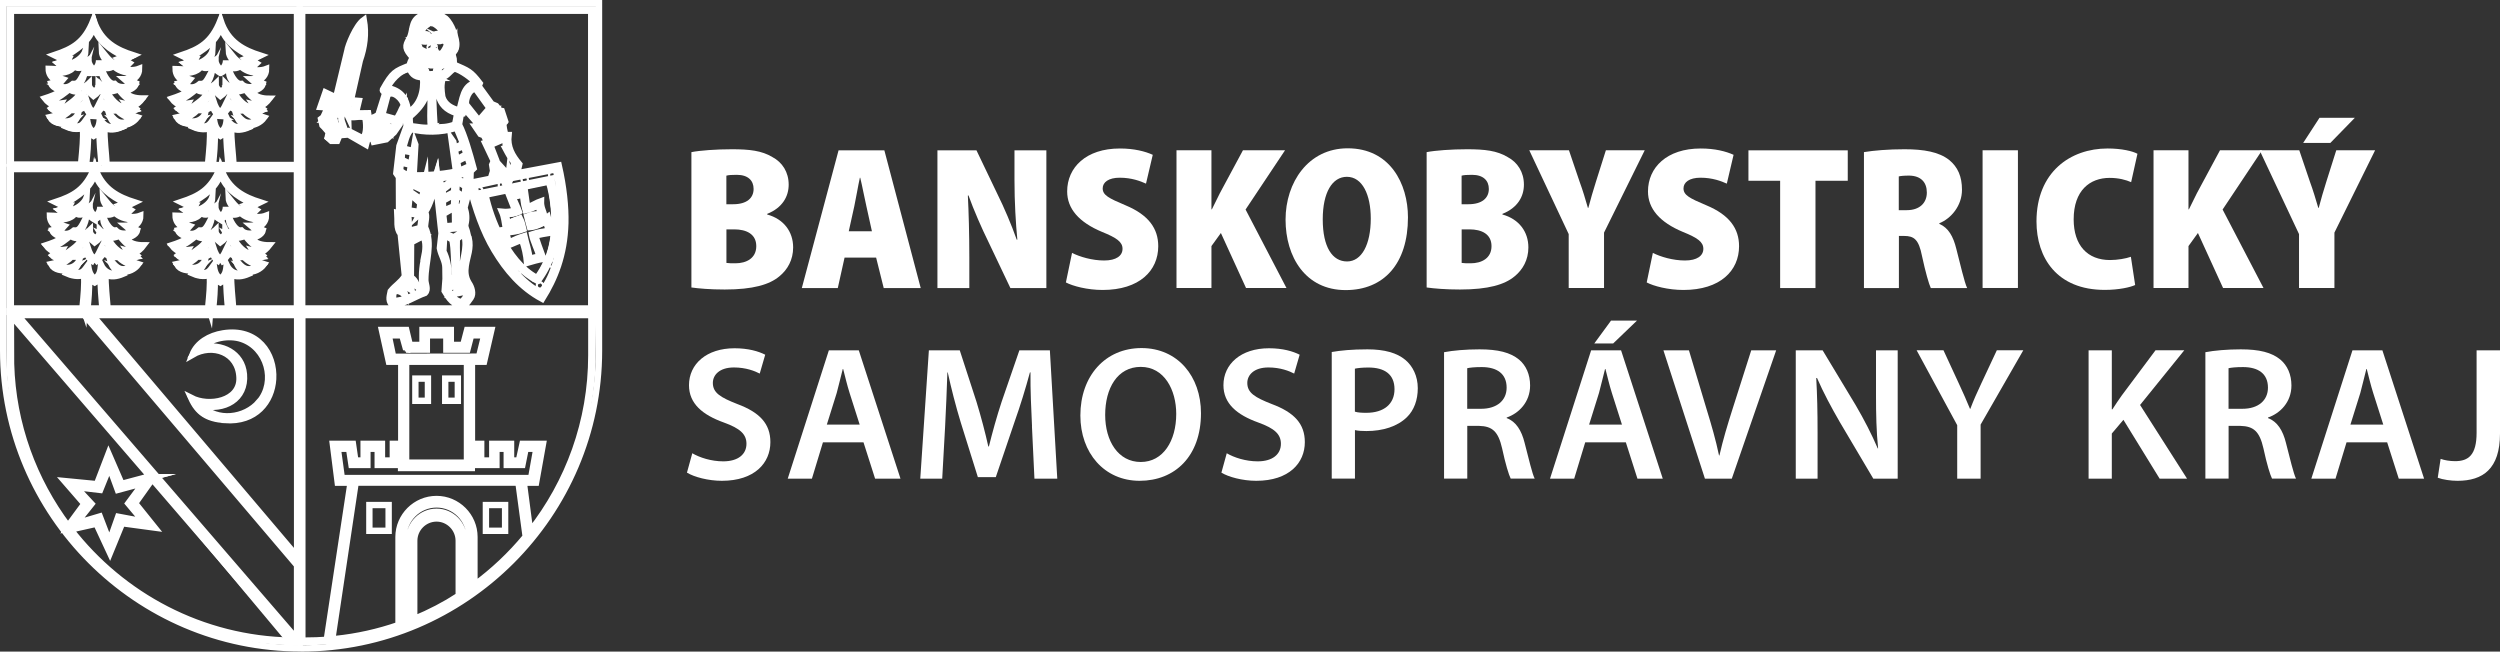 <?xml version="1.0" encoding="UTF-8"?><svg id="Layer_1" xmlns="http://www.w3.org/2000/svg" viewBox="0 0 391.95 102.16"><rect x="0" y="0" width="391.95" height="102.16" fill="#333333" stroke="none"/><defs><style>.cls-1{fill:none;fill-rule:evenodd;stroke:#fff;stroke-miterlimit:10;}.cls-2{fill:#fff;stroke-width:0px;}</style></defs><path class="cls-2" d="m108.41,23.85c1.31-.26,3.87-.45,6.34-.45,2.76,0,4.68.22,6.34,1.22,1.57.83,2.56,2.37,2.56,4.33,0,1.83-.96,3.62-3.37,4.58v.1c2.59.71,4.07,2.69,4.07,5.16,0,1.95-.87,3.49-2.18,4.55-1.54,1.28-4.1,2.05-8.55,2.05-2.31,0-4.07-.16-5.22-.32v-21.21Zm5.48,8.17h1.06c2.12,0,3.2-.96,3.2-2.4,0-1.31-.87-2.21-2.63-2.21-.8,0-1.28.03-1.64.13v4.48Zm0,9.2c.39.06.8.06,1.41.06,1.73,0,3.27-.8,3.27-2.69s-1.54-2.63-3.46-2.63h-1.22v5.25Z"/><path class="cls-2" d="m132.41,40.39l-1.06,4.77h-5.64l5.76-21.59h7.18l5.7,21.59h-5.8l-1.19-4.77h-4.96Zm4.29-4.13l-.87-3.94c-.29-1.22-.64-3.17-.96-4.45h-.06c-.29,1.28-.61,3.27-.87,4.45l-.87,3.94h3.62Z"/><path class="cls-2" d="m146.97,45.16v-21.59h6.12l3.33,6.95c.96,1.92,2.18,4.77,2.98,7.05h.1c-.25-2.53-.45-5.9-.45-9.39v-4.61h5v21.59h-5.64l-3.43-7.21c-1.03-2.08-2.31-5-3.14-7.31h-.1c.13,2.6.23,5.96.23,9.68v4.84h-5Z"/><path class="cls-2" d="m168.08,39.65c1.19.61,3.14,1.19,5.03,1.19s2.88-.74,2.88-1.83-.93-1.73-3.23-2.66c-3.59-1.5-5.45-3.62-5.45-6.34,0-3.75,2.95-6.73,8.26-6.73,2.25,0,3.97.45,5.16.99l-1.06,4.52c-.86-.39-2.24-.93-4.13-.93-1.73,0-2.66.71-2.66,1.67,0,1.06.93,1.54,3.59,2.66,3.62,1.51,5.12,3.65,5.12,6.41,0,3.84-2.95,6.86-8.72,6.86-2.4,0-4.68-.61-5.76-1.18l.96-4.61Z"/><path class="cls-2" d="m184.45,23.56h5.48v9.26h.07c.42-.83.83-1.7,1.25-2.53l3.62-6.73h6.6l-6.19,9.29,6.41,12.3h-6.34l-3.94-8.62-1.48,2.05v6.57h-5.48v-21.59Z"/><path class="cls-2" d="m220.74,34.07c0,7.31-3.81,11.41-9.77,11.41-6.31,0-9.42-5.22-9.42-11.05s3.56-11.18,9.74-11.18c6.63,0,9.45,5.54,9.45,10.83Zm-13.36.32c0,4.36,1.51,6.6,3.81,6.6s3.72-2.66,3.72-6.73c0-3.72-1.31-6.54-3.75-6.54-2.28,0-3.78,2.44-3.78,6.66Z"/><path class="cls-2" d="m223.68,23.85c1.31-.26,3.87-.45,6.34-.45,2.76,0,4.68.22,6.34,1.22,1.57.83,2.56,2.37,2.56,4.33,0,1.83-.96,3.62-3.37,4.58v.1c2.59.71,4.07,2.69,4.07,5.16,0,1.95-.87,3.49-2.18,4.55-1.54,1.28-4.1,2.05-8.55,2.05-2.3,0-4.07-.16-5.22-.32v-21.21Zm5.48,8.17h1.06c2.12,0,3.2-.96,3.2-2.4,0-1.31-.87-2.21-2.63-2.21-.8,0-1.28.03-1.64.13v4.48Zm0,9.2c.39.06.8.06,1.41.06,1.73,0,3.27-.8,3.27-2.69s-1.54-2.63-3.46-2.63h-1.22v5.25Z"/><path class="cls-2" d="m245.94,45.16v-8.46l-6.18-13.14h6.22l1.66,4.9c.54,1.47.9,2.72,1.31,4.13h.07c.35-1.35.74-2.66,1.21-4.16l1.54-4.87h6.09l-6.38,12.91v8.68h-5.54Z"/><path class="cls-2" d="m259.14,39.65c1.19.61,3.14,1.19,5.03,1.19s2.88-.74,2.88-1.83-.93-1.73-3.23-2.66c-3.59-1.5-5.45-3.62-5.45-6.34,0-3.75,2.95-6.73,8.26-6.73,2.25,0,3.97.45,5.16.99l-1.06,4.52c-.86-.39-2.24-.93-4.13-.93-1.73,0-2.66.71-2.66,1.67,0,1.06.93,1.54,3.59,2.66,3.62,1.51,5.12,3.65,5.12,6.41,0,3.84-2.95,6.86-8.72,6.86-2.4,0-4.68-.61-5.76-1.18l.96-4.61Z"/><path class="cls-2" d="m279.09,28.34h-4.97v-4.77h15.57v4.77h-5.06v16.82h-5.54v-16.82Z"/><path class="cls-2" d="m292.22,23.85c1.57-.26,3.84-.45,6.37-.45,3.05,0,5.39.42,6.99,1.67,1.38,1.12,2.02,2.63,2.02,4.68,0,2.53-1.73,4.52-3.55,5.25v.1c1.41.61,2.18,1.95,2.66,3.91.58,2.21,1.28,5.32,1.7,6.15h-5.7c-.29-.61-.83-2.47-1.38-5.03-.51-2.6-1.25-3.14-2.82-3.14h-.8v8.17h-5.48v-21.31Zm5.48,9.1h1.25c2.02,0,3.14-1.15,3.14-2.76s-.93-2.63-2.76-2.66c-.87,0-1.38.06-1.64.13v5.29Z"/><path class="cls-2" d="m316.37,23.56v21.59h-5.54v-21.59h5.54Z"/><path class="cls-2" d="m334.76,44.68c-.74.35-2.53.77-4.78.77-7.5,0-10.7-5.03-10.7-10.73,0-7.72,5.29-11.44,11.15-11.44,2.21,0,3.94.42,4.68.83l-.99,4.45c-.8-.35-1.92-.67-3.37-.67-3.08,0-5.64,1.95-5.64,6.5,0,4.1,2.18,6.38,5.7,6.38,1.15,0,2.5-.23,3.27-.51l.67,4.42Z"/><path class="cls-2" d="m337.63,23.56h5.48v9.26h.07c.42-.83.83-1.7,1.25-2.53l3.62-6.73h6.6l-6.19,9.29,6.41,12.3h-6.34l-3.94-8.62-1.48,2.05v6.57h-5.48v-21.59Z"/><path class="cls-2" d="m360.44,45.16v-8.46l-6.18-13.14h6.22l1.66,4.9c.54,1.47.9,2.72,1.32,4.13h.07c.35-1.35.74-2.66,1.21-4.16l1.54-4.87h6.09l-6.38,12.91v8.68h-5.54Zm8.75-26.69l-3.84,3.94h-4.26l2.56-3.94h5.54Z"/><path class="cls-2" d="m108.52,71.05c1.17.69,2.99,1.28,4.87,1.28,2.33,0,3.64-1.11,3.64-2.75,0-1.52-1.01-2.42-3.55-3.34-3.34-1.2-5.46-2.96-5.46-5.85,0-3.32,2.75-5.79,7.14-5.79,2.18,0,3.76.48,4.81,1.01l-.86,2.96c-.75-.39-2.15-.96-4.04-.96-2.33,0-3.31,1.23-3.31,2.42,0,1.55,1.17,2.27,3.85,3.32,3.5,1.31,5.17,3.08,5.17,5.97,0,3.25-2.45,6.06-7.61,6.06-2.15,0-4.36-.6-5.47-1.28l.84-3.05Z"/><path class="cls-2" d="m129.02,69.35l-1.73,5.7h-3.79l6.45-20.13h4.69l6.54,20.13h-3.98l-1.82-5.7h-6.36Zm5.76-2.78l-1.58-4.96c-.39-1.23-.71-2.6-1.01-3.76h-.06c-.3,1.16-.63,2.57-.95,3.76l-1.55,4.96h5.17Z"/><path class="cls-2" d="m161.8,66.84c-.12-2.6-.27-5.73-.24-8.45h-.09c-.66,2.45-1.49,5.17-2.39,7.7l-2.96,8.72h-2.81l-2.69-8.6c-.78-2.57-1.49-5.32-2.03-7.82h-.06c-.09,2.63-.21,5.82-.36,8.57l-.45,8.09h-3.44l1.35-20.13h4.84l2.63,8.09c.72,2.36,1.35,4.75,1.85,6.99h.09c.54-2.18,1.22-4.66,2-7.02l2.78-8.06h4.78l1.16,20.13h-3.58l-.39-8.21Z"/><path class="cls-2" d="m188.29,64.78c0,6.75-4.09,10.6-9.62,10.6s-9.29-4.36-9.29-10.24c0-6.21,3.91-10.57,9.59-10.57s9.32,4.45,9.32,10.21Zm-15.02.27c0,4.12,2.06,7.38,5.58,7.38s5.56-3.32,5.56-7.53c0-3.79-1.88-7.38-5.56-7.38s-5.58,3.37-5.58,7.53Z"/><path class="cls-2" d="m192.31,71.05c1.17.69,2.99,1.28,4.87,1.28,2.33,0,3.64-1.11,3.64-2.75,0-1.52-1.01-2.42-3.55-3.34-3.34-1.2-5.46-2.96-5.46-5.85,0-3.32,2.75-5.79,7.14-5.79,2.18,0,3.76.48,4.81,1.01l-.86,2.96c-.75-.39-2.15-.96-4.03-.96-2.33,0-3.32,1.23-3.32,2.42,0,1.55,1.17,2.27,3.85,3.32,3.5,1.31,5.17,3.08,5.17,5.97,0,3.25-2.45,6.06-7.62,6.06-2.15,0-4.36-.6-5.46-1.28l.84-3.05Z"/><path class="cls-2" d="m208.78,55.19c1.35-.24,3.17-.42,5.62-.42,2.69,0,4.63.57,5.91,1.64,1.19.98,1.97,2.57,1.97,4.45s-.6,3.46-1.7,4.54c-1.49,1.46-3.76,2.18-6.36,2.18-.68,0-1.28-.03-1.79-.15v7.61h-3.64v-19.86Zm3.64,9.35c.48.15,1.05.18,1.79.18,2.75,0,4.42-1.37,4.42-3.7s-1.55-3.4-4.09-3.4c-1.01,0-1.73.09-2.12.18v6.75Z"/><path class="cls-2" d="m226.39,55.22c1.4-.27,3.44-.45,5.56-.45,2.9,0,4.84.48,6.21,1.61,1.1.93,1.73,2.33,1.73,4.06,0,2.6-1.76,4.36-3.67,5.02v.09c1.46.54,2.33,1.94,2.81,3.88.65,2.51,1.19,4.84,1.58,5.61h-3.76c-.3-.6-.81-2.24-1.35-4.75-.6-2.63-1.52-3.47-3.61-3.52h-1.85v8.27h-3.64v-19.83Zm3.64,8.87h2.18c2.48,0,4-1.31,4-3.32,0-2.18-1.52-3.22-3.91-3.22-1.16,0-1.91.09-2.27.18v6.36Z"/><path class="cls-2" d="m248.53,69.35l-1.73,5.7h-3.79l6.45-20.13h4.69l6.54,20.13h-3.97l-1.82-5.7h-6.36Zm5.76-2.78l-1.58-4.96c-.39-1.23-.71-2.6-1.01-3.76h-.06c-.3,1.16-.63,2.57-.95,3.76l-1.55,4.96h5.17Zm2.36-16.31l-3.74,3.59h-2.96l2.63-3.59h4.06Z"/><path class="cls-2" d="m267.3,75.05l-6.51-20.13h4l2.75,9.17c.78,2.54,1.46,4.87,1.97,7.32h.06c.54-2.39,1.28-4.84,2.06-7.29l2.93-9.2h3.91l-6.96,20.13h-4.21Z"/><path class="cls-2" d="m281.54,75.05v-20.13h4.21l5.2,8.63c1.31,2.24,2.51,4.57,3.44,6.75h.06c-.27-2.69-.33-5.29-.33-8.36v-7.02h3.4v20.13h-3.82l-5.25-8.87c-1.28-2.21-2.6-4.66-3.58-6.93l-.12.03c.15,2.6.21,5.26.21,8.57v7.2h-3.4Z"/><path class="cls-2" d="m306.85,75.05v-8.39l-6.36-11.74h4.21l2.39,5.17c.69,1.49,1.2,2.63,1.76,4h.06c.48-1.28,1.04-2.54,1.73-4l2.42-5.17h4.15l-6.69,11.65v8.48h-3.67Z"/><path class="cls-2" d="m327.45,54.92h3.64v9.26h.09c.48-.77.99-1.49,1.47-2.18l5.29-7.08h4.51l-6.93,8.57,7.37,11.56h-4.3l-5.68-9.23-1.82,2.15v7.08h-3.64v-20.13Z"/><path class="cls-2" d="m345.75,55.22c1.4-.27,3.44-.45,5.56-.45,2.9,0,4.84.48,6.21,1.61,1.1.93,1.73,2.33,1.73,4.06,0,2.6-1.76,4.36-3.67,5.02v.09c1.46.54,2.33,1.94,2.81,3.88.65,2.51,1.19,4.84,1.58,5.61h-3.76c-.3-.6-.81-2.24-1.35-4.75-.6-2.63-1.52-3.47-3.61-3.52h-1.85v8.27h-3.64v-19.83Zm3.64,8.87h2.18c2.48,0,4-1.31,4-3.32,0-2.18-1.52-3.22-3.91-3.22-1.16,0-1.91.09-2.27.18v6.36Z"/><path class="cls-2" d="m367.89,69.35l-1.73,5.7h-3.79l6.45-20.13h4.69l6.54,20.13h-3.97l-1.82-5.7h-6.36Zm5.76-2.78l-1.58-4.96c-.39-1.23-.71-2.6-1.01-3.76h-.06c-.3,1.16-.63,2.57-.95,3.76l-1.55,4.96h5.17Z"/><path class="cls-2" d="m388.28,54.92h3.67v13.05c0,5.55-2.69,7.41-6.66,7.41-1.05,0-2.3-.18-3.1-.48l.45-2.96c.6.21,1.4.36,2.27.36,2.09,0,3.37-.96,3.37-4.45v-12.93Z"/><path class="cls-1" d="m71.12,9.22c-.03-.15-.07-.28-.11-.41-.07-.21-.15-.42-.21-.63l.03.82c.08.05.14.11.21.17l.08.05Z"/><path class="cls-1" d="m64.01,10.17s-.02.06-.03.08c0,.07,0,.12,0,.18,0,.13.03.24.08.35-.02-.06-.03-.12-.03-.19-.02-.14-.02-.28,0-.43"/><path class="cls-1" d="m65.55,6.25s-.03.03-.04.04c-.02.03-.03.04-.06.07.03-.04.07-.07.1-.11"/><path class="cls-1" d="m69.54,6.17c-.06-.04-.12-.09-.19-.12l.08.07c.21.2.4.39.59.6.06.08.12.15.18.23-.16-.24-.32-.46-.53-.66l-.13-.1Z"/><path class="cls-1" d="m84.37,43.6c.19-.28.37-.55.56-.84.19-.32.37-.65.54-.99.17-.33.31-.66.45-1,.1-.25.19-.51.28-.76l.11-.35.1-.35.1-.36.08-.36.15-.73.11-.72.07-.74.05-.74.02-.75-.02-.74c0-.38-.03-.76-.05-1.13-.03-.38-.07-.76-.1-1.13-.05-.37-.1-.76-.16-1.14-.12-.81-.27-1.63-.44-2.43l-10.41,2.12c.16.6.32,1.19.5,1.77l.34,1.02.36,1,.2.5.2.5.21.5.23.49.23.48.24.49.24.47.27.47.26.46.28.44.3.44.3.42.31.42.32.4.32.4.35.37.35.36.37.34.37.33.39.32.39.29.41.28.42.25.26.15.15-.2ZM69.54,3.07c-.06-.04-.12-.09-.19-.13l-.16-.14c-.12-.09-.23-.17-.36-.24l-.23-.14-.23-.09-.11-.02-.11-.02h-.11s-.11,0-.11,0l-.1.02-.13.05-.09.07.02-.15-.35.03c-.12.02-.24.03-.36.06-.12.04-.24.08-.36.12-.13.05-.25.11-.38.18-.12.08-.23.16-.36.25-.09.06-.17.14-.26.21,0,0,0,.01,0,.01-.02.01-.03.03-.04.05s-.03.04-.06.06h0s-.08.09-.12.14c-.08.1-.15.19-.22.3-.07.11-.12.22-.18.34-.05.13-.1.24-.14.37-.04.09-.07.17-.1.27-.04.17-.06.34-.08.51-.02.29-.03.57-.11.84-.03.1-.08.18-.15.27l-.1.1-.1.18c-.04.08-.06.16-.08.24-.02.09-.03.17-.04.25h0s-.02.06-.03.09c0,.07,0,.12,0,.17,0,.13.03.25.08.35,0,.02,0,.05.02.07.03.14.08.27.14.41.04.1.1.2.16.3.06.09.12.16.21.25.05.06.11.1.18.16l.11.08.12.05h.04s.04.05.04.05c-.1.13-.19.26-.28.4-.1.15-.17.31-.23.48-.07.21-.12.4-.16.61-.55.22-1.11.42-1.63.68-.21.09-.39.21-.58.34-.1.08-.2.16-.3.25-.1.1-.19.2-.29.3-.53.62-.93,1.33-1.33,2.04.03.04.09.08.13.12.05.06.1.1.14.17l.03.09.03.1v.12l-1.11,3.5-1.17.64-.81-.3-.09-.53-2.06.02.1-.41.08.03.42-1.72h-1.35l1.47-6.55c.1-.27.18-.53.25-.8.11-.38.21-.77.3-1.16.05-.25.1-.51.13-.76.05-.39.09-.77.1-1.16.02-.61,0-1.22-.08-1.84-.35.39-.64.84-.89,1.29-.23.42-.44.84-.63,1.28-.21.49-.4.99-.54,1.51-.03.08-.04.17-.05.26l-1.85,7.6-1.73-.65-.38,1.53,1.45.25-.45,1.12-.56.03-.3.67-.26.2.16.73.25.25.71.82-.3.97.63.41.65-.03.32-.98,1.62-.14,2.52,1.45.21-.81,1.25.03.13.43,1.64-.32,1.11-1.01.84-1.22.02-.37,1.23-2.19.41,2.98-1.14,3.18-.47,4.13.39.58.02,5.72-.13.11s-.08.08-.12.12c0,.11,0,.23,0,.35,0,.55-.03,1.1.06,1.65.03.12.05.23.1.35.05.14.1.27.18.39l.16.21.68,6.8c-.08.13-.16.25-.25.37-.17.23-.36.44-.56.65-.1.09-.19.19-.29.27-.4.36-.8.71-1.15,1.12-.09.41-.24.85-.14,1.29.03.13.09.26.17.37.52,0,1.03-.13,1.52-.27.22-.07.43-.15.64-.24.79-.34,1.55-.75,2.34-1.09.13-.06.27-.11.41-.16.06-.09.1-.17.11-.28.03-.22,0-.43-.04-.64-.06-.31-.15-.59-.14-.9,0-.28,0-.54.03-.81l.05-.54c.1-1.05.28-2.09.38-3.13.02-.25.03-.5.04-.76,0-.24,0-.48,0-.74l-.04-.48-.09-.48-.12-.47-.08-.24-.09-.23-.14-.3c0-.16,0-.32.04-.48.02-.21.05-.43.09-.64.04-.35.1-.74-.03-1.08l-.13-.24.25-.38c.15-.24.28-.49.39-.76.17-.37.3-.74.43-1.11.24-.76.44-1.52.68-2.29l.44-1.42.87,8.06.14,1.24-.26,2.33c.12.61.38,1.16.6,1.74.08.23.15.45.2.69.03.18.05.36.07.53l.02,1.88-.13,1.83c.19.32.38.64.61.93.12.16.23.3.37.44.1.1.21.19.32.28.09.06.17.1.26.16.1.05.19.08.29.11.1.04.2.05.3.07.13.01.24.02.36.01h.1c.07-.03.12-.06.19-.09.06-.04.12-.09.17-.15.18-.19.31-.41.47-.63l.12-.17c.25-.38.16-.91,0-1.32-.08-.2-.17-.39-.29-.57-.2-.3-.36-.64-.46-.99-.07-.22-.1-.43-.13-.66l-.03-.73c.02-.27.05-.52.09-.79.03-.14.05-.28.08-.43.14-.64.32-1.28.43-1.93.03-.21.05-.42.05-.64v-.39l-.1-.66-.04-.08c-.11-.28-.17-.57-.23-.86-.03-.16-.1-.32-.15-.47-.05-.15-.1-.3-.12-.46,0-.09,0-.17,0-.25,0-.14.04-.26.07-.4.04-.23.08-.45.08-.69,0-.26-.02-.51-.05-.77-.04-.23-.1-.46-.17-.69l-.06-.16.94-3.56h-.03l.08-2.28.43-.4c-.21-.81-.44-1.6-.66-2.4-.38-1.28-.79-2.56-1.33-3.78-.09-.19-.18-.37-.28-.56l.28-1.6.03-.09.05-.1.07-.08c.08-.06.14-.1.23-.13l.41-1.18.42.54c.56.7,1.19,1.32,1.74,2.03l.04.08.04.09v.1s0,.08,0,.08l-.03.15c-.03.06-.05.11-.08.17-.02.04-.04.08-.06.13l.69,1.01.55.2.76,1.52-.35.08,1.25,2.65-.27.65.15.96-.32.73.69.55-3.84.83.16.78.13.59.14.58.16.59.17.59.18.61.2.6.21.6.22.6.24.61.25.61.27.6.28.59.3.59.3.59.32.58.34.57.35.56.36.55.37.54.39.52.4.52.42.49.43.49.44.47.45.44.46.44.49.41.5.39.51.37.52.35.7.42.3-.36.17-.22.32-.46.3-.48.29-.51.27-.52c.13-.28.24-.56.37-.84l.23-.58c.1-.31.21-.6.3-.9.1-.3.17-.62.26-.93.08-.31.15-.64.22-.95.07-.32.13-.65.18-.97.05-.33.1-.66.14-.98.05-.43.1-.87.13-1.3.02-.32.03-.63.05-.94,0-.42,0-.83,0-1.25s0-.81-.03-1.22c-.03-.5-.06-.99-.1-1.49-.03-.37-.08-.75-.13-1.14-.08-.52-.16-1.05-.25-1.57-.07-.32-.13-.63-.21-.95l-.28-1.35-6.67,1.31.46-1.79c-.31-.38-.6-.78-.86-1.19-.1-.19-.21-.37-.3-.56-.1-.2-.17-.39-.24-.59-.07-.2-.13-.4-.18-.62l-.05-.32c-.05-.35-.07-.71-.05-1.07h-.42l-.25-1.21-.13-.87.29-.37-.44-1.35-.24-.06-.63-.75-.69-.3-2.19-2.99.18-.44c-.37-.48-.75-.93-1.19-1.33-.15-.13-.3-.24-.47-.35-.22-.14-.44-.26-.66-.36-.54-.26-1.08-.49-1.62-.73l-.07-.4c-.03-.21-.1-.4-.17-.6-.09-.16-.17-.31-.28-.45l-.29-.29.03-.02.53-.25c.13-.11.27-.22.38-.34.06-.06.1-.12.16-.19.04-.06.08-.13.11-.21l.04-.17.02-.18c0-.22-.07-.41-.13-.62l-.03-.1c0-.06-.02-.09-.02-.16,0-.04-.02-.09-.03-.14v-.11s-.08-.04-.08-.04c-.03-.14-.07-.28-.11-.41-.07-.21-.15-.42-.21-.63v-.22s-.04-.12-.04-.12l-.04-.12c-.06-.13-.12-.24-.2-.37l-.17-.25s-.09-.1-.13-.16c-.15-.24-.32-.46-.53-.66l-.13-.1Zm12.5,27.29c-.59.27-1.23.38-1.86.5l.94,2.38c-.67.2-1.31.34-2.01.33.17.54.26,1.1.35,1.66.61-.32,1.27-.65,1.94-.81.3.47.35.93.43,1.49-.89.29-1.82.36-2.74.46.23.6.39,1.23.58,1.86.78-.31,1.58-.74,2.39-.98.42,1.18.69,2.41.81,3.66.61-.17,1.22-.34,1.85-.47h.09c-.44-1.19-.88-2.37-1.25-3.58.86-.27,1.71-.42,2.6-.57-.19-.57-.33-1.14-.48-1.73-.77.53-1.64.85-2.51.93-.15-.48-.3-.83-.32-1.41.71-.13,1.42-.36,2.14-.36-.18-.56-.42-1.11-.47-1.7-.69.32-1.22.61-2.05.85-.2-.84-.29-1.66-.42-2.51Zm10.91,18.56h-45.98V1.46h45.98v47.47Z"/><path class="cls-1" d="m32.97,48.87c-5.29,0-11.26-.01-16.56,0-.05-2.18-.18-4.41-.3-6.44.39.42.79.63,1.22.68.52.07,1.08-.08,1.72-.32-.21-.24-.3-.42-.52-.63.46.17,1.06.2,1.55.1.51-.12.91-.41,1.3-.73-.8-.36-1.51-.57-2.27-1.16.94.14,1.22.03,2.12-.12-.26-.22-.53-.42-.77-.65.55-.1,1.08-.45,1.45-.81-1.43-.38-1.74-.5-2.72-1.61.8-.08,1.57-.37,1.99-.79l-.98-.83c.75-.24,1.25-.54,1.45-1.3-1.16.06-2-.03-2.91-.73.61.08,1.18-.25,1.4-.52l-1.02-.68,1.26-.53c-1.14-.56-2.3-.98-3.27-1.78-1.11-.94-1.88-2.1-2.26-3.53-.44,1.22-1.04,2.24-1.88,3.1-.94.95-2.16,1.69-3.49,2.15.33.3.69.55,1.08.71-.25.27-.52.56-.91.61.35.23.54.34,1.11.61-1.04.57-1.46.51-2.59.51.17.69.37,1.07,1.3,1.31-.23.4-.53.61-.97.75.61.51,1.18.77,2,.69-1.02.84-1.57,1.34-2.9,1.66.5.41.88.68,1.58.94-.24.2-.38.36-.61.52.71.37,1.01.47,2.11.33-.67.67-1.34.97-2.23,1.23.3.26.77.52,1.35.63.53.1,1.15.07,1.78-.2-.24.25-.51.53-.77.76.58.26,1.18.37,1.66.3.38-.05.73-.27,1.08-.76-.04,2.01-.07,4.41-.26,6.56H1.48v-22.7h11.5c.17-2.12.34-4.76.38-6.72-.35.48-.71.59-1.08.64-.5.07-1.11,0-1.7-.27.25-.23.53-.46.77-.71-.56.2-1.21.26-1.77.2-.52-.07-.96-.24-1.36-.65.89-.26,1.42-.56,2.08-1.23-1.08.15-1.13.05-1.85-.32.23-.16.35-.31.59-.52-.7-.26-.97-.47-1.46-.89,1.33-.32,1.62-.69,2.65-1.53-.82.09-1.14-.29-1.75-.79.44-.15.73-.35.97-.75-.92-.25-1.36-.77-1.52-1.46,1.13,0,1.54.18,2.6-.4-.57-.26-.71-.5-1.05-.75.38-.05.65-.28.91-.56-.39-.16-.92-.4-1.25-.71,1.33-.46,2.64-1.08,3.57-2.02.85-.86,1.55-1.95,1.99-3.16.39,1.43,1.37,2.62,2.46,3.55.99.8,2.12,1.16,3.25,1.72l-1.29.63.99.51c-.23.26-.74.69-1.35.6.91.7,1.65.62,2.8.56-.21.76-.74,1.18-1.49,1.41l1.05.7c-.41.41-1.15,1-1.95,1.07.98,1.13,1.34.98,2.77,1.37-.37.37-.96.83-1.51.92.23.24.45.38.71.59-.91.28-1.09.36-2.03.21.77.58,1.27.8,2.07,1.16-.91.78-1.37,1.22-2.67.75.22.2.28.34.49.57-.63.23-1.19.33-1.71.26-.43-.05-.8-.14-1.19-.57.12,1.97.25,4.47.31,6.6h16.41c.19-2.12.36-4.75.39-6.72-.35.48-.7.59-1.08.64-.49.07-1.11,0-1.69-.27.25-.23.52-.46.77-.71-.57.2-1.21.26-1.77.2-.52-.07-.96-.24-1.36-.65.89-.26,1.42-.56,2.08-1.23-1.09.15-1.13.05-1.85-.32.23-.16.35-.31.59-.52-.7-.26-1.08-.58-1.58-1,1.32-.31,1.62-.71,2.64-1.53-1.08-.13-1.28-.39-1.78-.8.44-.15.64-.33.89-.72-.76-.36-1.13-.8-1.31-1.49,1.08.12,1.44.16,2.46-.37-.57-.26-.56-.42-.91-.66.38-.05.64-.28.91-.56-.39-.16-.92-.4-1.25-.71,1.34-.46,2.65-1.08,3.58-2.02.84-.86,1.55-1.95,1.99-3.16.38,1.43,1.37,2.62,2.46,3.55.98.8,2.11,1.16,3.25,1.72l-1.29.63.98.51c-.23.26-.73.69-1.34.6.91.7,1.76.67,2.91.62-.2.76-.8,1.15-1.54,1.39l1,.66c-.41.41-1.15,1-1.95,1.07.98,1.13,1.34.98,2.77,1.37-.37.37-.96.83-1.52.92.24.24.46.38.71.59-.92.28-1.1.36-2.04.21.77.58,1.28.8,2.08,1.16-.91.78-1.37,1.22-2.67.75.22.2.28.34.49.57-.63.23-1.19.33-1.72.26-.43-.05-.8-.14-1.18-.57.11,1.99.25,4.45.31,6.6h10.71v22.7h-10.85c-.06-2.16-.2-4.43-.32-6.44.38.42.78.63,1.22.68.51.07,1.07-.08,1.71-.32-.21-.24-.3-.42-.51-.63.46.17,1.06.2,1.54.1.52-.12.91-.41,1.31-.73-.81-.36-1.51-.57-2.27-1.16.93.14,1.22.03,2.12-.12-.26-.22-.54-.42-.77-.65.56-.1,1.07-.45,1.45-.81-1.43-.38-1.73-.5-2.71-1.61.8-.08,1.56-.37,1.99-.79l-.98-.83c.74-.24,1.25-.54,1.46-1.3-1.17.06-2.01-.03-2.92-.73.6.08,1.17-.25,1.4-.52l-1.02-.68,1.25-.53c-1.13-.56-2.29-.98-3.27-1.78-1.1-.94-1.87-2.1-2.26-3.53-.44,1.22-1.04,2.24-1.88,3.1-.93.95-2.15,1.69-3.49,2.15.34.3.69.55,1.08.71-.24.27-.51.56-.91.61.35.23.55.34,1.11.61-1.05.57-1.45.51-2.59.51.17.69.37,1.07,1.29,1.31-.23.4-.52.61-.96.75.61.51,1.18.77,2,.69-1.03.84-1.57,1.34-2.9,1.66.5.41.88.68,1.58.94-.24.2-.38.36-.62.52.71.37,1.02.47,2.11.33-.66.67-1.33.97-2.23,1.23.3.26.78.52,1.36.63.54.1,1.14.07,1.77-.2-.24.25-.51.53-.77.76.59.26,1.18.37,1.67.3.38-.05.73-.27,1.08-.76-.04,1.99-.08,4.43-.27,6.56m-19.57,0l33.58,39.55v12.27h-.55S1.74,48.87,1.74,48.87h11.67Zm26.19,15.83l.27-.17.26-.19.24-.2.24-.21.22-.22.21-.24.19-.25.18-.26.17-.27.15-.26.15-.28.12-.28.12-.3.1-.3.09-.3.08-.31.07-.31.05-.3.03-.32.03-.31.02-.36v-.35l-.03-.36-.03-.36-.05-.35-.07-.35-.09-.35-.1-.33-.11-.33-.14-.33-.15-.31-.17-.31-.18-.3-.19-.29-.22-.28-.23-.26-.24-.25-.26-.23-.28-.22-.3-.21-.31-.19-.31-.16-.35-.15-.36-.13-.37-.11-.39-.08-.4-.06-.42-.04h-.44s-.45,0-.45,0l-.47.03-.5.07c-.19.03-.38.07-.57.11-.19.05-.37.1-.57.15-.18.07-.36.13-.54.19-.17.08-.34.15-.5.24s-.32.18-.49.27l-.3.2c-.15.1-.29.23-.43.34l-.26.24-.24.26c-.16.19-.3.38-.44.6l.33-.13.32-.11.32-.08.32-.08.32-.05.33-.03.31-.02h.32l.32.03.31.04.31.07.3.08.3.09.29.12.28.14.27.16.25.17.25.19.23.2.21.22.2.24.19.26.17.27.15.29.13.31.12.32.09.34.08.35.04.37.03.38v.37l-.03.34-.06.33-.1.32-.11.29-.14.29-.17.25-.18.25-.21.22-.22.21-.24.19-.25.17-.27.16-.28.14-.3.13-.3.11-.31.09-.31.08-.32.06-.33.04-.33.03-.32.02h-.33l-.33-.02-.33-.03-.32-.05-.32-.06-.32-.07-.3-.09-.3-.1c.14.26.3.51.46.74l.24.3.25.27.25.25.29.22.3.19.31.17.34.15.37.13.39.11c.21.05.43.09.64.13.23.04.47.07.71.09l.24.02.45.02h.84s.39-.04.39-.04l.39-.06.37-.07.36-.09.34-.1.33-.11.31-.15.3-.15.29-.17Zm43.1,19.53c-.84,1.01-1.72,1.99-2.64,2.94-1.47,1.48-3.02,2.87-4.68,4.16-1.25.96-1.03.79-2.97,2.12v-8.86c-.1-.86-.3-1.46-.79-2.17-.64-.77-1.25-1.18-2.19-1.48-1.39-.28-2.55,0-3.66.92-.81.8-1.18,1.59-1.31,2.73v12.97c-1.61.63-2.82,1.08-5.21,1.71-2.32.6-4.68,1.02-7.08,1.24l-.42.04,3.7-25.31h-2.12l-.69-5.16h2.32l.38,2.53h1.97v-2.53h2.18v2.53h2.44v-2.53h1.23v.02h.23v-13.87h-1.99l-.82-3.93h2.67l.63,2.23h2.75v-2.23h3.6v2.23h2.81l.58-2.23h2.63l-.95,3.91h-1.83v13.89h.21v-.02h1.35v2.53h2.51v-2.53h2.18v2.53h1.94l.51-2.53h2.24l-.92,5.16h-1.99l1.19,8.99ZM65.04,8.96l.04.04c-.1.14-.19.26-.28.39-.1.16-.17.31-.23.48-.07.21-.12.41-.16.62-.55.22-1.11.42-1.63.68-.21.1-.39.21-.58.34-.1.09-.2.16-.3.25-.1.1-.19.2-.29.3-.53.62-.93,1.34-1.33,2.04.03.04.09.08.13.12.05.06.1.12.14.18l.03.09.03.09v.12l-1.11,3.5-1.17.64-.81-.3-.09-.53-2.06.03.1-.41-1.65-.64-1.66-.27-.43,1.13-.56.03-.3.67-.26.2.16.73.25.24.71.82.03-.05.66-.32.74.32-.13.42,1.62-.15,2.52,1.46.21-.81,1.25.03.13.43,1.64-.33,1.11-1.01.84-1.22.02-.37,1.23-2.18.41,2.97-1.14,3.17-.47,4.14.39.58.02,5.71-.13.11s-.08.09-.12.13c0,.11,0,.23,0,.35,0,.55-.03,1.1.06,1.65.03.12.05.23.1.35.05.14.1.27.18.39l.16.21.68,6.8c-.08.13-.16.25-.25.37-.17.23-.36.44-.56.64-.1.1-.19.18-.29.27-.4.37-.8.71-1.15,1.13-.09.42-.24.85-.14,1.29.03.13.09.26.17.37.52,0,1.03-.12,1.52-.28.22-.06.43-.14.64-.23.79-.34,1.55-.75,2.34-1.08.13-.06.27-.12.41-.16.06-.1.1-.17.11-.28.03-.23,0-.44-.04-.65-.06-.3-.15-.59-.14-.9,0-.27,0-.54.03-.81l.05-.53c.1-1.05.28-2.09.38-3.14.02-.25.03-.5.04-.76,0-.25,0-.49,0-.74l-.04-.49-.09-.48-.12-.47-.08-.23-.09-.23-.14-.3c0-.16,0-.32.04-.48.02-.22.05-.44.09-.64.04-.36.1-.75-.03-1.09l-.13-.24.25-.38c.15-.25.28-.5.39-.76.17-.37.3-.74.43-1.12.24-.76.44-1.51.68-2.28l.44-1.43.87,8.06.14,1.25-.26,2.32c.12.61.38,1.16.6,1.73.08.23.15.46.2.69.03.18.05.36.07.54l.02,1.87-.13,1.83c.19.32.38.64.61.94.12.16.23.3.37.43.1.1.21.19.32.28.09.06.17.11.26.16.1.05.19.08.29.11.1.03.2.05.3.06.13.01.24.02.36.01h.1c.07-.03.12-.05.19-.09.06-.04.12-.09.17-.15.18-.19.31-.41.47-.63l.12-.16c.25-.39.16-.92,0-1.32-.08-.21-.17-.39-.29-.57-.2-.3-.36-.65-.46-1-.07-.21-.1-.43-.13-.66l-.03-.73c.02-.26.05-.51.09-.78.03-.14.05-.28.08-.43.14-.64.32-1.28.43-1.93.03-.21.05-.42.05-.64v-.4l-.1-.66-.04-.08c-.11-.27-.17-.57-.23-.86-.03-.16-.1-.32-.15-.47-.05-.15-.1-.3-.12-.46,0-.08,0-.16,0-.25,0-.14.04-.27.07-.4.04-.23.08-.46.08-.69,0-.26-.02-.52-.05-.77-.04-.24-.1-.46-.17-.71l-.06-.15.94-3.57h-.03s.08-2.28.08-2.28l.43-.4c-.21-.81-.44-1.6-.66-2.4-.38-1.28-.79-2.56-1.33-3.78-.09-.19-.18-.37-.28-.56l.28-1.61.03-.09.05-.1.07-.08c.08-.05.14-.1.23-.13l.41-1.18.42.55c.56.69,1.19,1.32,1.74,2.03l.04.07.04.09v.1s0,.09,0,.09l-.03.15c-.03.05-.05.11-.08.16-.02.04-.04.09-.06.14l.69,1,.55.2.76,1.51-.35.09,1.25,2.65-.27.65.15.96-.32.73.7.53,1.01-.21.26.54.39-.07.3-.63.77-.22.39-1.71c-.31-.38-.6-.78-.86-1.19-.1-.19-.21-.37-.3-.55-.1-.2-.17-.39-.24-.59-.07-.2-.13-.41-.18-.62l-.05-.32c-.05-.36-.07-.71-.05-1.08h-.42l-.25-1.21-.13-.86.29-.37-.44-1.36-.24-.05-.63-.75-.69-.3-2.19-2.99.18-.44c-.37-.48-.75-.94-1.19-1.34-.15-.13-.3-.24-.47-.35-.22-.13-.44-.25-.66-.36-.54-.26-1.08-.48-1.62-.72l-.07-.4c-.03-.21-.1-.4-.17-.6-.09-.17-.17-.31-.28-.45l-.29-.29.03-.02-.73.33.49-.78c.13-.24.24-.47.34-.71.04-.12.09-.23.1-.35.03-.13.03-.25.03-.38,0-.19,0-.38-.1-.53l-.29-.37h.14c-.16-.26-.31-.5-.49-.73-.16-.2-.32-.4-.5-.6-.28-.29-.57-.58-.9-.83-.17-.13-.32-.24-.5-.35l-.19-.11v-.27s-.04.34-.04.34c-.21.13-.42.26-.62.4-.12.09-.24.19-.37.27-.08.07-.16.15-.23.23-.05.05-.1.11-.13.18-.03.06-.05.12-.07.2-.03.14-.03.28-.05.42,0,.13-.03.27-.05.41-.03.13-.06.26-.1.38l-.12.29-.07.17-.06.12-.16.22-.15.18c-.1.12-.19.22-.26.35l-.02.05v.06s0,.05,0,.05l.02.07c.03.08.06.15.1.21.17.25.38.45.59.65l.07.12.04.1.02.11v.1l-.03.11-.05.09-.07.09-.08.06-.1.04-.1.03-.11.02h-.11s-.11-.02-.11-.02l-.09-.03Zm-10.41,6.99l1.47-6.56c.1-.26.18-.53.25-.79.11-.38.21-.77.3-1.16.05-.25.1-.51.13-.77.05-.39.09-.77.1-1.16.02-.61,0-1.22-.08-1.83-.35.38-.64.84-.89,1.28-.23.42-.44.85-.63,1.28-.21.49-.4.99-.54,1.51-.03.09-.04.18-.05.27l-1.83,7.58.91.35h.85Zm27.41,14.35c-.59.28-1.23.39-1.86.5l.94,2.38c-.67.2-1.31.33-2.01.33.17.54.26,1.1.35,1.66.61-.32,1.27-.65,1.94-.81.3.47.35.93.43,1.49-.89.29-1.82.35-2.74.46.23.6.39,1.23.58,1.86.78-.32,1.58-.73,2.39-.98.42,1.17.69,2.41.81,3.65.61-.17,1.22-.34,1.85-.46l.09-.02c-.44-1.18-.88-2.36-1.25-3.56.86-.27,1.71-.42,2.6-.57-.19-.57-.33-1.15-.48-1.73-.77.52-1.64.86-2.51.93-.15-.48-.3-.83-.32-1.42.71-.13,1.42-.35,2.14-.35-.18-.57-.42-1.11-.47-1.7-.69.32-1.22.61-2.05.85-.2-.84-.29-1.66-.42-2.51Z"/><path class="cls-1" d="m84.37,43.54c.19-.29.37-.55.56-.85.19-.32.37-.65.54-.99.17-.33.31-.66.45-1,.1-.25.19-.5.28-.77l.11-.35.1-.35.1-.36.08-.37.15-.72.11-.73.07-.73.05-.74.02-.74-.02-.75c0-.38-.03-.76-.05-1.14-.03-.38-.07-.75-.1-1.12-.05-.38-.1-.76-.16-1.14-.12-.81-.27-1.63-.44-2.43l-10.41,2.12c.16.6.32,1.19.5,1.78l.34,1.01.36,1.01.2.5.2.5.21.49.23.49.23.49.24.49.24.46.27.47.26.45.28.45.3.44.3.43.31.42.32.4.32.39.35.37.35.36.37.35.37.33.39.31.39.3.41.27.42.26.26.14.15-.2Zm3.2-15.9c.08.31.14.63.21.96.1.51.17,1.05.25,1.57.05.38.1.75.13,1.13.04.5.08.99.1,1.48.03.41.03.82.03,1.23s0,.83,0,1.25c-.02.31-.03.63-.05.94-.03.43-.08.87-.13,1.29-.04.33-.09.66-.14.98-.05.32-.11.65-.18.98-.07.32-.14.64-.22.95-.09.32-.17.62-.26.93-.1.3-.2.59-.3.9l-.23.58c-.12.28-.24.56-.37.84l-.27.53-.29.51-.3.48-.32.46-.17.22-.3.36-.7-.42-.52-.34-.51-.37-.5-.38-.49-.41-.46-.43-.45-.46-.44-.46-.43-.48-.42-.5-.4-.52-.39-.53-.37-.53-.36-.56-.35-.56-.34-.57-.32-.58-.3-.58-.3-.59-.28-.6-.27-.6-.25-.6-.24-.61-.22-.6-.21-.61-.2-.6-.18-.6-.17-.6-.16-.59-.14-.57-.13-.58-.16-.79,4.86-1.06.26.54.39-.07.3-.63,7.37-1.44.28,1.35Zm-31.58-11.69l-.42,1.72-1.73-.67-3.09-.5.38-1.54,2.66,1.01h2.2Zm-2.81,4.56l-.45,1.4-.65.03-.63-.41.33-1.02.66-.32.74.32Zm18.02-14.3c0,.05.03.09.03.15s0,.1.02.15l.03.1c.06.2.13.4.13.61l-.02.18-.04.17c-.03.08-.07.15-.11.22-.05.07-.1.13-.16.19-.11.12-.25.24-.38.34l-1.26.58.49-.78c.13-.24.24-.47.34-.71.04-.12.09-.23.1-.35.03-.13.03-.25.03-.38,0-.19,0-.38-.1-.53l-.29-.37h.14c-.16-.26-.31-.5-.49-.73-.16-.2-.32-.4-.5-.6-.28-.29-.57-.58-.9-.83-.17-.13-.32-.24-.5-.35l-.19-.11v-.27s-.04.34-.04.34c-.21.13-.42.26-.62.4-.12.09-.24.19-.37.27-.08.07-.16.15-.23.23-.05.05-.1.11-.13.18-.03.06-.05.12-.07.2-.03.14-.03.28-.05.42,0,.13-.03.27-.05.41-.03.13-.06.26-.1.38l-.12.29-.07.17-.06.12-.16.22-.15.18c-.1.12-.19.22-.26.35l-.02.05v.06s0,.05,0,.05l.02.07c.03.08.06.15.1.21.17.25.38.45.59.65l.07.12.04.1.02.11v.1l-.03.11-.05.09-.07.09-.08.06-.1.04-.1.03-.11.02h-.11s-.11-.02-.11-.02l-.13-.04-.12-.06-.11-.07c-.07-.05-.13-.1-.18-.17-.09-.08-.15-.16-.21-.25-.06-.1-.11-.19-.16-.3-.06-.14-.1-.27-.14-.4-.03-.09-.03-.17-.05-.26-.02-.15-.02-.28,0-.43,0-.08.03-.17.04-.25.02-.09.04-.17.08-.25l.1-.18.1-.1c.07-.08.11-.17.15-.26.09-.28.1-.55.11-.84.02-.18.03-.34.08-.52.03-.09.06-.18.1-.27.04-.13.09-.24.14-.37.06-.11.11-.22.18-.33.07-.1.14-.19.22-.3.08-.09.15-.18.23-.26.09-.08.17-.15.26-.22.12-.09.23-.17.36-.24.13-.07.25-.12.38-.18.11-.04.24-.08.36-.12.12-.02.23-.04.36-.06l.35-.02-.02.14.09-.07.13-.05.1-.02h.11s.11,0,.11,0l.11.02.11.03.23.09.23.13c.12.09.24.17.36.26l.24.21c.21.2.4.39.59.6.1.13.21.25.31.38l.17.25c.08.13.14.24.2.37l.04.13.03.12v.12s0,.09,0,.09l.03.82c.08.05.14.11.21.17l.15.1v.11ZM23.78,74.82l-4.84,1.29-1.91-4.39-1.7,4.42-4.68-.45,2.86,3.28-2.84,3.87,4.55-1.02,1.99,4.28,1.78-4.35,4.71.64-2.82-3.51,2.89-4.06Z"/><path class="cls-1" d="m23.78,74.82l-4.84,1.29-1.91-4.39-1.7,4.42-4.68-.45,2.86,3.28-2.84,3.87,4.55-1.02,1.99,4.28,1.78-4.35,4.71.64-2.82-3.51,2.89-4.06ZM1.49,57.07v-8.2s.24,0,.24,0l44.69,51.81-2.06-.07-1.31-.08-1.29-.12-1.3-.15-1.27-.19-1.27-.23-1.25-.26-1.24-.3-1.23-.33-1.21-.37-1.19-.39-1.19-.44-1.17-.46-1.15-.49-1.14-.52-1.11-.56-1.11-.58-1.09-.61-1.06-.64-1.05-.67-1.03-.7-1-.72-.98-.75-.97-.78-.94-.81-.92-.82-.89-.86-.87-.88-.85-.9-.82-.93-.8-.95-.99-1.24h0l-.67-.92-.49-.69-.48-.7-.46-.71-.45-.71-.44-.72-.42-.73-.41-.74-.39-.75-.38-.76-.37-.76-.35-.77-.34-.78-.33-.79-.3-.8-.3-.8-.28-.81-.27-.82-.25-.82-.24-.83-.22-.84-.2-.84-.18-.85-.18-.85-.15-.86-.14-.86-.12-.88-.1-.87-.09-.88-.07-.89-.05-.89-.04-.9Z"/><path class="cls-1" d="m39.6,64.7l.27-.17.26-.19.24-.2.24-.21.22-.22.21-.24.19-.25.18-.26.17-.27.15-.26.15-.28.12-.28.12-.3.1-.3.09-.3.08-.31.07-.31.05-.3.03-.32.03-.31.02-.36v-.35l-.03-.36-.03-.36-.05-.35-.07-.35-.09-.35-.1-.33-.11-.33-.14-.33-.15-.31-.17-.31-.18-.3-.19-.29-.22-.28-.23-.26-.24-.25-.26-.23-.28-.22-.3-.21-.31-.19-.31-.16-.35-.15-.36-.13-.37-.11-.39-.08-.4-.06-.42-.04h-.44s-.45,0-.45,0l-.47.03-.5.07c-.19.03-.38.07-.57.11-.19.05-.37.1-.57.15-.18.07-.36.13-.54.19-.17.08-.34.15-.5.24s-.32.18-.49.27l-.3.2c-.15.1-.29.23-.43.34l-.26.24-.24.26c-.16.19-.3.38-.44.6l.33-.13.32-.11.32-.08.32-.08.32-.05.33-.03.31-.02h.32l.32.03.31.04.31.07.3.08.3.09.29.12.28.14.27.16.25.17.25.19.23.2.21.22.2.24.19.26.17.27.15.29.13.31.12.32.09.34.08.35.04.37.03.38v.37l-.03.34-.06.33-.1.32-.11.29-.14.29-.17.25-.18.25-.21.22-.22.21-.24.19-.25.17-.27.16-.28.14-.3.13-.3.11-.31.09-.31.08-.32.06-.33.04-.33.03-.32.02h-.33l-.33-.02-.33-.03-.32-.05-.32-.06-.32-.07-.3-.09-.3-.1c.14.26.3.51.46.74l.24.3.25.27.25.25.29.22.3.19.31.17.34.15.37.13.39.11c.21.05.43.09.64.13.23.04.47.07.71.09l.24.02.45.02h.84s.39-.04.39-.04l.39-.06.37-.07.36-.09.34-.1.33-.11.31-.15.3-.15.29-.17Zm7.38-15.83v39.54L13.39,48.87h33.59Z"/><path class="cls-1" d="m13.27,48.87c.19-2.15.22-4.55.26-6.56-.35.49-.7.71-1.08.76-.49.08-1.08-.04-1.66-.3.25-.23.52-.51.77-.76-.63.27-1.25.3-1.78.2-.58-.11-1.04-.37-1.35-.63.89-.26,1.56-.57,2.23-1.23-1.1.14-1.4.04-2.11-.33.23-.17.37-.32.61-.52-.7-.26-1.08-.53-1.58-.94,1.33-.31,1.88-.82,2.9-1.66-.82.09-1.39-.17-2-.69.44-.14.73-.35.97-.75-.92-.25-1.13-.63-1.3-1.31,1.13,0,1.55.07,2.59-.51-.57-.27-.76-.37-1.11-.61.38-.05.65-.34.91-.61-.39-.16-.75-.41-1.08-.71,1.33-.46,2.55-1.2,3.49-2.15.84-.86,1.44-1.88,1.88-3.1.38,1.43,1.16,2.59,2.26,3.53.98.79,2.13,1.22,3.27,1.78l-1.26.53,1.02.68c-.23.27-.79.6-1.4.52.91.7,1.75.79,2.91.73-.2.76-.71,1.06-1.45,1.3l.98.83c-.42.42-1.18.71-1.99.79.98,1.11,1.29,1.23,2.72,1.61-.37.36-.91.71-1.45.81.23.24.51.44.77.65-.9.16-1.18.26-2.12.12.76.59,1.47.8,2.27,1.16-.38.33-.78.61-1.3.73-.49.11-1.09.07-1.55-.1.22.2.31.39.52.63-.64.24-1.19.39-1.72.32-.43-.05-.83-.25-1.22-.68.12,2.03.25,4.27.3,6.44h-3.13Zm19.7,0c.19-2.13.23-4.57.27-6.56-.35.49-.7.71-1.08.76-.5.08-1.08-.04-1.67-.3.26-.23.53-.51.77-.76-.63.27-1.23.3-1.77.2-.57-.11-1.05-.37-1.36-.63.9-.26,1.57-.57,2.23-1.23-1.09.14-1.39.04-2.11-.33.24-.17.37-.32.62-.52-.7-.26-1.08-.53-1.58-.94,1.33-.31,1.87-.82,2.9-1.66-.82.09-1.39-.17-2-.69.44-.14.73-.35.96-.75-.91-.25-1.12-.63-1.29-1.31,1.13,0,1.54.07,2.59-.51-.56-.27-.76-.37-1.11-.61.39-.05.66-.34.91-.61-.39-.16-.74-.41-1.08-.71,1.34-.46,2.56-1.2,3.49-2.15.84-.86,1.44-1.88,1.88-3.1.39,1.43,1.17,2.59,2.26,3.53.98.79,2.14,1.22,3.27,1.78l-1.25.53,1.02.68c-.23.27-.8.6-1.4.52.91.7,1.75.79,2.92.73-.21.76-.72,1.06-1.46,1.3l.98.83c-.43.42-1.18.71-1.99.79.98,1.11,1.28,1.23,2.71,1.61-.37.36-.89.71-1.45.81.23.24.51.44.77.65-.9.16-1.18.26-2.12.12.76.59,1.46.8,2.27,1.16-.39.33-.78.61-1.31.73-.48.11-1.08.07-1.54-.1.21.2.3.39.51.63-.64.24-1.19.39-1.71.32-.44-.05-.84-.25-1.22-.68.12,2.01.26,4.29.32,6.44h-3.16ZM1.48,26.14V1.46h45.5v24.69h-10.71c-.05-2.15-.2-4.55-.31-6.57.38.43.76.51,1.18.57.52.06,1.09-.03,1.72-.26-.21-.23-.27-.37-.49-.57,1.31.47,1.76.02,2.67-.75-.8-.36-1.31-.58-2.08-1.16.94.15,1.11.07,2.04-.21-.25-.21-.47-.36-.71-.59.56-.1,1.14-.56,1.52-.92-1.43-.39-1.79-.24-2.77-1.37.8-.07,1.54-.66,1.95-1.07l-1-.66c.74-.23,1.34-.63,1.54-1.39-1.15.06-1.99.09-2.91-.62.61.08,1.11-.34,1.34-.6l-.98-.51,1.29-.63c-1.14-.55-2.26-.91-3.25-1.72-1.1-.93-2.08-2.12-2.46-3.55-.44,1.21-1.15,2.29-1.99,3.16-.93.94-2.24,1.57-3.58,2.02.33.31.86.55,1.25.71-.26.27-.52.51-.91.56.35.25.34.4.91.66-1.02.52-1.38.48-2.46.37.17.69.55,1.13,1.31,1.49-.24.4-.45.57-.89.72.5.41.7.67,1.78.8-1.02.82-1.31,1.22-2.64,1.53.5.42.88.74,1.58,1-.24.21-.36.36-.59.52.72.37.77.47,1.85.32-.66.67-1.19.97-2.08,1.23.4.41.84.58,1.36.65.56.07,1.2,0,1.77-.2-.24.26-.51.49-.77.71.57.26,1.2.34,1.69.27.38-.05.73-.16,1.08-.64-.03,2.01-.21,4.57-.39,6.69h-16.41c-.05-2.14-.19-4.58-.31-6.57.39.43.77.51,1.19.57.51.06,1.08-.03,1.71-.26-.21-.23-.27-.37-.49-.57,1.31.47,1.77.02,2.67-.75-.8-.36-1.31-.58-2.07-1.16.94.15,1.11.07,2.03-.21-.25-.21-.47-.36-.71-.59.55-.1,1.13-.56,1.51-.92-1.43-.39-1.79-.24-2.77-1.37.8-.07,1.54-.66,1.95-1.07l-1.05-.7c.75-.23,1.28-.65,1.49-1.41-1.16.07-1.89.15-2.8-.56.61.08,1.12-.34,1.35-.6l-.99-.51,1.29-.63c-1.13-.55-2.26-.91-3.25-1.72-1.1-.93-2.07-2.12-2.46-3.55-.44,1.21-1.14,2.29-1.99,3.16-.93.94-2.24,1.57-3.57,2.02.32.31.85.55,1.25.71-.25.27-.52.51-.91.56.35.25.49.49,1.05.75-1.05.57-1.46.4-2.6.4.17.68.6,1.21,1.52,1.46-.23.4-.53.6-.97.75.61.5.93.88,1.75.79-1.03.84-1.31,1.22-2.65,1.53.5.42.77.63,1.46.89-.24.21-.36.36-.59.52.72.37.77.47,1.85.32-.66.67-1.19.97-2.08,1.23.4.41.84.58,1.36.65.56.07,1.21,0,1.77-.2-.24.26-.51.49-.77.71.58.26,1.2.34,1.7.27.37-.05.73-.16,1.08-.64-.04,1.98-.21,4.57-.4,6.69H1.48Zm71.21,67.13v-.03c-.1.06-.18.13-.29.2v-8.86c-.1-.86-.3-1.46-.79-2.17-.64-.77-1.25-1.18-2.19-1.48-1.39-.28-2.55,0-3.66.92-.81.8-1.18,1.59-1.31,2.73v12.93c2.85-1.24,5.6-2.57,8.24-4.25Zm-20.94,7.25c-1.54.1-3.23.16-4.77.16v-51.82h45.98l-.06,6.86v.97c-.03.97-.1,1.93-.17,2.9-.12,1.27-.29,2.53-.49,3.79-.4,2.16-.92,4.25-1.59,6.35-.81,2.35-1.75,4.57-2.89,6.78-1.02,1.9-2.12,3.67-3.37,5.44l-1.69,2.2-1.19-8.93h1.99l.92-5.16h-2.24l-.51,2.53h-1.94v-2.53h-2.18v2.53h-2.51v-2.53h-1.35v.02h-.21v-13.89h1.83l.95-3.91h-2.63l-.58,2.23h-2.81v-2.23h-3.6v2.23h-2.75l-.63-2.23h-2.67l.82,3.93h1.99v13.87h-.23v-.02h-1.23v2.53h-2.44v-2.53h-2.18v2.53h-1.97l-.38-2.53h-2.32l.69,5.16h2.12l-3.7,25.29Z"/><path class="cls-1" d="m46.56,48.36c-3.56,0-6.82,0-10,0-.11-1.74-.37-3.64-.32-5.33.77.45,1.73.33,2.74-.1-.05-.1-.1-.18-.15-.33.98.09,1.99-.4,2.56-1.18-1-.31-1.24-.47-1.83-.82.62-.01,1.32-.13,1.64-.5-.16-.13-.33-.23-.56-.46.69-.19,1.15-.67,1.55-1.18-1.11,0-2.2-.25-2.78-1.09.57-.21,1.59-.48,1.79-1.25-.24-.08-.64-.29-.83-.5.66-.22,1.33-.84,1.33-1.8-.72.28-1.98.34-2.53-.19.31-.1.72-.4,1.01-.69l-.86-.51,1.45-.71c-2.47-.79-4.92-1.95-6.11-5.21h11.89v21.85Zm-13.94,0h-15.75c-.12-1.74-.37-3.64-.32-5.33.77.45,1.73.33,2.74-.1-.06-.1-.11-.18-.15-.33.98.09,1.99-.4,2.55-1.18-.99-.31-1.25-.47-1.83-.82.62-.01,1.33-.13,1.65-.5-.16-.13-.34-.23-.56-.46.68-.19,1.16-.67,1.54-1.18-1.11,0-2.19-.25-2.78-1.09.58-.21,1.6-.48,1.79-1.25-.24-.08-.64-.29-.84-.5.66-.22,1.34-.84,1.34-1.8-.72.28-1.98.34-2.53-.19.31-.1.72-.4,1.01-.69l-.85-.51,1.45-.71c-2.47-.79-4.93-1.95-6.13-5.21h19.48c-1.37,3.23-3.2,4.23-6.03,5.17l1.49.74c-.24.25-.44.32-.92.51.33.3.63.41.97.66-.76.47-1.72.21-2.42.21,0,.75.4,1.44,1.17,1.79-.09.27-.53.47-.78.52.16.53.96.93,1.56,1.01-.29.62-1.86,1.11-2.53,1.33.42.57.89.84,1.51,1.17-.17.17-.34.31-.5.43.34.35.76.44,1.55.54-.44.36-.87.66-1.77.83.55.99,1.64.95,2.76,1.05-.08.18-.18.18-.34.39.55.25,1.95.67,2.75.16.06,1.84-.04,2.92-.28,5.33Zm-17.78-7.2c.54-.37,1.18-1.08,1.36-1.51.42.14.92.79,2.39.63.5.64,1.48,1.06,2.25,1.4-2.27,1.53-3.05-.64-3.52-.76.27.9.63,1.22,1.25,1.73-1.25.72-2.32-.21-2.73-1.06-.09.79-.15,1.57-.99,2.1-.82-.54-.92-1.35-1.04-2.09-.27.37-.57.88-1,1.09-.37.18-.93.19-1.62-.05.44-.4.98-.75,1.22-1.73-.78,1.31-2.19,1.31-3.46.78.93-.41,1.72-.85,2.21-1.44.68-.07,1.32.22,2.38-.61.37.54.3.93,1.31,1.51Zm2.08-3.91c.53,1.37,1.93,2.51,2.49,2.45-.08.19-.15.34-.22.42.42.12.9.1,1.49-.02-.31-.26-.58-.5-.78-.82.39.1.82.2,1.38-.37-1.32-.34-1.89-1.21-2.55-1.97-.62.31-1.05.37-1.81.3Zm-.99-.42c-.3.37-.47.75-1.09,1.18-.56-.46-.81-.83-1.1-1.22-.44,1.16-1.53,2.29-2.68,2.94.88.22,1.76.3,2.66-.99.29.91.55,1.51,1.11,1.78.53-.27.84-1.2,1.14-1.78.1.18,1.46,1.56,2.67,1.13-1.55-1.13-2.04-1.94-2.73-3.05Zm-3.04.42c-.37,1.19-1.71,1.92-2.5,2.53l.19.33c-.5.16-1.22.19-1.61-.15.34-.26.63-.4.81-.75-.58.08-1.12-.17-1.58-.58,1.02-.12,2.22-1.19,2.85-1.69.64.53,1.25.37,1.85.32Zm1.97-2.84c.58-.32.73-.48,1.12-1.08.65.43,1.37.43,1.97,0,.78.61,1.5,1.05,3.2,1.08-.28.72-1.06.99-1.45.99l1.07.92c-.77.42-2.03.48-2.65-.19-1.05.15-1.94-2-1.9-2.17-.18,1.19.63,2.17,1.9,2.79-.75-.02-1.99-.14-2.46-.63,0,.69-.3,1.01-.81,1.24-.31-.34-.77-.56-.77-1.24-.54.54-1.71.82-2.46.63.95-.46,1.44-.71,1.92-2.69-.88,1.68-1.06,2.14-1.93,2.08-.73.6-1.37.74-2.58.19.46-.09.81-.71,1.01-.91-.67-.24-1.17-.14-1.4-.99,1.02,0,2.53,0,3.16-1.08.72.66,1.43,0,1.95,0,.44.69.61.77,1.11,1.08Zm4.86-2.54l-1.02.36.92.87c-1.86.34-2.74-1.25-3.47-2.12.03.9.67,1.45,1.36,2.11-.51.34-1.79-.35-1.79-.68,0,.57-.24,1.13-.82,1.53-.45-.37-.85-1-.85-1.53-.34.29-.73.78-1.69.69.62-.68,1.17-1.08,1.22-2.12-.3.8-1.11,1.51-2.05,1.87-.44.16-.9.26-1.36.25.37-.37.62-.52.79-.87-.37,0-.58,0-.76-.32,1.77-1.03,4.27-2.51,4.66-4.92.6,2.36,2.51,3.75,4.86,4.87Zm-3.67,16.49h-2.33c.17-1.64.26-2.67.26-4.85.17.31.45.56.86.78.39-.25.59-.3.93-.78,0,1.43.13,3.2.28,4.85Zm-3.13,0c-3.39,0-7.09,0-11.22,0v-21.85h13.03c-1.36,3.23-3.19,4.23-6.03,5.17l1.49.74c-.24.25-.45.32-.92.51.32.3.63.41.97.66-.77.47-1.72.21-2.42.21,0,.75.39,1.44,1.16,1.79-.09.27-.52.47-.78.52.16.53.95.93,1.56,1.01-.3.62-1.87,1.11-2.54,1.33.43.57.9.84,1.52,1.17-.17.17-.34.31-.5.43.34.35.77.44,1.54.54-.42.36-.86.66-1.76.83.55.99,1.64.95,2.76,1.05-.08.18-.18.18-.34.39.55.25,1.96.67,2.76.16.05,1.84-.04,2.92-.28,5.33Zm21.62-7.2c.54-.37,1.18-1.08,1.36-1.51.41.14.92.79,2.38.63.51.64,1.48,1.06,2.25,1.4-2.26,1.53-3.05-.64-3.52-.76.28.9.63,1.22,1.25,1.73-1.25.72-2.32-.21-2.72-1.06-.09.79-.16,1.57-.99,2.1-.82-.54-.92-1.35-1.04-2.09-.27.37-.56.88-.99,1.09-.37.18-.94.19-1.62-.05.44-.4.98-.75,1.22-1.73-.79,1.31-2.2,1.31-3.46.78.93-.41,1.72-.85,2.21-1.44.68-.07,1.31.22,2.38-.61.37.54.29.93,1.31,1.51Zm1.21,7.2h-2.33c.17-1.64.26-2.67.26-4.85.16.31.45.56.86.78.38-.25.58-.3.93-.78,0,1.43.12,3.21.28,4.85Zm.87-11.11c.52,1.37,1.92,2.51,2.49,2.45-.08.19-.16.34-.23.42.43.12.91.1,1.5-.02-.31-.26-.58-.5-.77-.82.39.1.82.2,1.38-.37-1.32-.34-1.9-1.21-2.56-1.97-.61.31-1.04.37-1.8.3Zm-.99-.42c-.3.37-.48.75-1.09,1.18-.57-.46-.81-.83-1.1-1.22-.45,1.16-1.53,2.29-2.68,2.94.88.22,1.75.3,2.66-.99.29.91.55,1.51,1.11,1.78.53-.27.84-1.2,1.13-1.78.1.18,1.46,1.56,2.68,1.13-1.55-1.13-2.05-1.94-2.73-3.05Zm-3.05.42c-.37,1.19-1.7,1.92-2.49,2.53l.19.33c-.51.16-1.22.19-1.61-.15.33-.26.62-.4.81-.75-.58.08-1.13-.17-1.58-.58,1.01-.12,2.22-1.19,2.85-1.69.63.53,1.24.37,1.84.32Zm1.97-2.84c.58-.32.74-.48,1.12-1.08.66.43,1.38.43,1.98,0,.77.61,1.49,1.05,3.19,1.08-.27.72-1.06.99-1.45.99l1.08.92c-.78.42-2.04.48-2.65-.19-1.05.15-1.94-2-1.9-2.17-.18,1.19.62,2.17,1.9,2.79-.75-.02-1.99-.14-2.47-.63,0,.69-.29,1.01-.8,1.24-.32-.34-.77-.56-.77-1.24-.54.54-1.71.82-2.46.63.95-.46,1.45-.71,1.92-2.69-.88,1.68-1.06,2.14-1.94,2.08-.72.6-1.37.74-2.57.19.45-.09.81-.71,1-.91-.65-.24-1.17-.14-1.4-.99,1.03,0,2.53,0,3.17-1.08.71.66,1.42,0,1.95,0,.44.69.61.77,1.11,1.08Zm4.87-2.54l-1.02.36.92.87c-1.86.34-2.75-1.25-3.47-2.12.03.9.67,1.45,1.35,2.11-.5.34-1.78-.35-1.78-.68,0,.57-.24,1.13-.81,1.53-.46-.37-.85-1-.85-1.53-.35.29-.73.78-1.7.69.62-.68,1.17-1.08,1.22-2.12-.3.8-1.1,1.51-2.06,1.87-.43.16-.89.26-1.35.25.37-.37.61-.52.78-.87-.37,0-.57,0-.76-.32,1.77-1.03,4.27-2.51,4.67-4.92.59,2.36,2.5,3.75,4.86,4.87ZM46.56,1.68v24.19h-9.94c-.1-1.88-.41-3.98-.36-5.82.77.45,1.73.33,2.74-.1-.06-.1-.11-.18-.15-.34.98.1,1.99-.4,2.56-1.18-1-.32-1.25-.47-1.84-.82.63,0,1.33-.13,1.65-.49-.16-.13-.34-.24-.56-.47.69-.19,1.15-.66,1.55-1.17-1.11,0-2.2-.25-2.79-1.11.58-.21,1.61-.48,1.79-1.24-.23-.08-.64-.3-.83-.51.67-.23,1.34-.84,1.34-1.8-.72.28-1.98.35-2.53-.19.31-.1.72-.4,1.02-.69l-.86-.52,1.45-.71c-2.55-.82-5.08-2.02-6.23-5.52-1.38,3.49-3.23,4.51-6.16,5.49l1.49.74c-.24.26-.44.32-.92.52.33.3.64.4.97.66-.77.47-1.72.22-2.42.22,0,.76.4,1.43,1.16,1.79-.08.27-.52.47-.77.52.16.53.95.92,1.56,1-.29.62-1.87,1.11-2.53,1.33.42.56.89.84,1.51,1.16-.17.17-.33.31-.5.42.35.35.77.45,1.55.54-.43.37-.87.65-1.76.83.54.99,1.63.94,2.76,1.04-.09.18-.19.18-.34.4.55.25,1.95.67,2.75.16.05,1.97-.06,3.07-.32,5.82h-15.88c-.1-1.88-.4-3.98-.34-5.82.76.45,1.72.33,2.73-.1-.06-.1-.11-.18-.15-.34.98.1,1.99-.4,2.56-1.18-1-.32-1.25-.47-1.84-.82.62,0,1.33-.13,1.65-.49-.16-.13-.34-.24-.56-.47.68-.19,1.15-.66,1.54-1.17-1.11,0-2.19-.25-2.78-1.11.58-.21,1.6-.48,1.78-1.24-.23-.08-.64-.3-.82-.51.66-.23,1.32-.84,1.32-1.8-.71.28-1.97.35-2.53-.19.32-.1.73-.4,1.01-.69l-.85-.52,1.45-.71c-2.55-.82-5.08-2.02-6.23-5.52-1.37,3.49-3.22,4.51-6.15,5.49l1.49.74c-.25.26-.45.32-.92.52.33.3.64.4.97.66-.77.47-1.72.22-2.42.22,0,.76.39,1.43,1.17,1.79-.09.27-.53.47-.78.52.16.53.95.92,1.56,1-.29.62-1.87,1.11-2.54,1.33.43.56.89.84,1.52,1.16-.17.17-.34.31-.49.42.34.35.76.45,1.54.54-.43.37-.86.65-1.76.83.54.99,1.63.94,2.76,1.04-.08.18-.19.18-.34.4.55.25,1.95.67,2.75.16.05,1.97-.06,3.07-.32,5.82H1.71V1.68h44.85ZM14.66,18.18c.55-.37,1.18-1.08,1.37-1.5.41.13.92.79,2.38.62.51.64,1.48,1.06,2.25,1.41-2.27,1.53-3.04-.64-3.52-.77.28.9.63,1.22,1.25,1.74-1.25.72-2.32-.2-2.72-1.07-.1.79-.16,1.57-1,2.11-.82-.55-.92-1.35-1.04-2.1-.27.37-.56.88-1,1.09-.36.18-.93.19-1.62-.04.45-.4.98-.76,1.22-1.73-.78,1.32-2.19,1.32-3.46.78.94-.42,1.72-.84,2.21-1.44.68-.07,1.32.21,2.38-.62.37.55.29.94,1.31,1.52Zm2.08-3.91c.53,1.36,1.93,2.53,2.5,2.46-.09.18-.16.33-.23.41.43.13.91.11,1.51,0-.31-.26-.58-.51-.78-.81.4.09.82.19,1.38-.38-1.32-.34-1.9-1.21-2.56-1.97-.61.31-1.04.37-1.81.3Zm-.98-.41c-.31.36-.47.75-1.1,1.19-.56-.47-.81-.83-1.1-1.23-.45,1.16-1.54,2.3-2.68,2.95.89.21,1.75.29,2.67-.99.29.91.54,1.49,1.11,1.77.53-.28.84-1.2,1.14-1.77.09.17,1.46,1.55,2.68,1.13-1.55-1.13-2.05-1.94-2.73-3.05Zm-3.05.41c-.37,1.19-1.71,1.92-2.49,2.53l.18.33c-.49.16-1.21.18-1.61-.15.34-.26.63-.4.81-.75-.57.09-1.12-.17-1.58-.58,1.02-.11,2.22-1.18,2.86-1.69.62.53,1.24.37,1.84.31Zm1.97-2.83c.58-.31.74-.49,1.12-1.08.65.42,1.38.43,1.97,0,.78.6,1.5,1.06,3.2,1.08-.28.71-1.06.98-1.45.98l1.07.93c-.77.42-2.03.47-2.64-.2-1.06.15-1.94-2-1.9-2.17-.18,1.19.62,2.17,1.9,2.78-.75-.02-2-.13-2.48-.62,0,.68-.28,1.02-.8,1.24-.31-.34-.76-.56-.76-1.24-.54.54-1.71.82-2.46.62.95-.45,1.45-.71,1.92-2.69-.88,1.68-1.05,2.14-1.93,2.09-.73.6-1.38.74-2.58.19.46-.09.81-.71,1.01-.93-.66-.24-1.17-.14-1.4-.98,1.03,0,2.53,0,3.17-1.08.71.66,1.41,0,1.94,0,.44.68.61.77,1.11,1.08Zm4.86-2.54l-1.01.36.91.88c-1.86.34-2.74-1.24-3.47-2.12.03.9.66,1.45,1.34,2.1-.5.34-1.78-.34-1.78-.68,0,.58-.24,1.13-.82,1.53-.45-.38-.84-1-.84-1.53-.35.29-.74.79-1.7.69.62-.67,1.17-1.08,1.22-2.12-.3.81-1.1,1.51-2.05,1.87-.43.16-.9.25-1.35.25.37-.37.61-.52.78-.88-.36,0-.57,0-.76-.31,1.77-1.03,4.27-2.53,4.66-4.93.61,2.36,2.51,3.75,4.86,4.88Zm-3.61,16.98h-2.44c.21-1.95.32-2.96.32-5.35.15.32.44.56.85.79.39-.26.59-.31.93-.79,0,1.57.16,3.57.33,5.35Zm18.63-7.7c.54-.37,1.18-1.08,1.37-1.5.41.13.91.79,2.38.62.5.64,1.48,1.06,2.25,1.41-2.26,1.53-3.05-.64-3.52-.77.28.9.62,1.22,1.25,1.74-1.25.72-2.32-.2-2.73-1.07-.09.79-.15,1.57-.99,2.11-.81-.55-.92-1.35-1.05-2.1-.26.37-.55.88-.99,1.09-.36.18-.93.19-1.61-.04.44-.4.98-.76,1.21-1.73-.78,1.32-2.19,1.32-3.46.78.94-.42,1.72-.84,2.21-1.44.68-.07,1.32.21,2.39-.62.36.55.28.94,1.3,1.52Zm1.26,7.7h-2.44c.21-1.95.31-2.96.31-5.35.17.32.45.56.86.79.4-.26.59-.31.93-.79,0,1.57.16,3.57.33,5.35Zm.83-11.6c.52,1.36,1.92,2.53,2.49,2.46-.09.18-.16.33-.23.41.42.13.91.11,1.5,0-.31-.26-.59-.51-.78-.81.4.09.82.19,1.38-.38-1.32-.34-1.9-1.21-2.56-1.97-.62.31-1.04.37-1.8.3Zm-.99-.41c-.31.36-.48.75-1.1,1.19-.56-.47-.8-.83-1.1-1.23-.45,1.16-1.53,2.3-2.68,2.95.89.21,1.76.29,2.66-.99.29.91.55,1.49,1.11,1.77.53-.28.84-1.2,1.13-1.77.1.17,1.46,1.55,2.69,1.13-1.55-1.13-2.05-1.94-2.73-3.05Zm-3.05.41c-.37,1.19-1.7,1.92-2.49,2.53l.19.33c-.51.16-1.22.18-1.62-.15.34-.26.63-.4.81-.75-.57.09-1.12-.17-1.58-.58,1.02-.11,2.22-1.18,2.85-1.69.64.53,1.25.37,1.85.31Zm1.97-2.83c.58-.31.74-.49,1.11-1.08.67.42,1.38.43,1.98,0,.78.6,1.5,1.06,3.2,1.08-.28.71-1.06.98-1.45.98l1.07.93c-.77.42-2.03.47-2.65-.2-1.05.15-1.93-2-1.89-2.17-.18,1.19.63,2.17,1.89,2.78-.75-.02-1.99-.13-2.46-.62,0,.68-.3,1.02-.81,1.24-.31-.34-.76-.56-.76-1.24-.54.54-1.71.82-2.46.62.95-.45,1.45-.71,1.92-2.69-.89,1.68-1.06,2.14-1.94,2.09-.73.6-1.38.74-2.57.19.45-.09.8-.71.99-.93-.65-.24-1.16-.14-1.39-.98,1.03,0,2.53,0,3.17-1.08.71.66,1.41,0,1.94,0,.44.68.62.77,1.11,1.08Zm4.86-2.54l-1.01.36.91.88c-1.86.34-2.74-1.24-3.47-2.12.04.9.68,1.45,1.35,2.1-.49.34-1.78-.34-1.78-.68,0,.58-.24,1.13-.82,1.53-.45-.38-.84-1-.84-1.53-.35.29-.74.79-1.7.69.62-.67,1.17-1.08,1.22-2.12-.3.81-1.11,1.51-2.05,1.87-.43.16-.9.25-1.36.25.37-.37.62-.52.79-.88-.37,0-.57,0-.76-.31,1.77-1.03,4.27-2.53,4.67-4.93.6,2.36,2.5,3.75,4.85,4.88Zm-15.57,66.21l21.82,25.32c-14.05-.23-26.58-7.02-34.63-17.42l4.05-.91,2.13,4.58,1.91-4.66,5.1.69-3.07-3.82,2.69-3.78ZM1.73,57.07l-.02-7.66,21.79,25.27-4.43,1.18-2.05-4.72-1.83,4.77-5.06-.49,3.1,3.57-2.57,3.49c-5.36-7.14-8.66-15.91-8.93-25.42Zm71.48,15.47h-9.54v-15.82h9.54v15.82Zm-9.54-17.73h3.25v-2.23h3.06v2.23h3.3l.58-2.23h2.06l-.82,3.34-13.46.02-.7-3.36h2.12l.62,2.23Zm-8.94,15.54l.38,2.54h2.49v-2.54h1.62v2.54h3v-2.54h.66v3.03h11.09v-3.03h.79v2.54h3.07v-2.54h1.62v2.54h2.45l.51-2.54h1.68l-.82,4.6h-29.68l-.63-4.6h1.76Zm21.45,8.83h3.01v4.04h-3.01v-4.04Zm-18.27,0h3.02v4.04h-3.02v-4.04Zm23.37-3.5l1.14,8.46c-2.36,2.86-5.06,5.4-8.04,7.59v-7.54c0-3.27-2.67-5.95-5.94-5.95s-5.96,2.67-5.96,5.95v13.8c-3.15,1.09-6.46,1.84-9.88,2.19-.17.02-.35.03-.51.05l3.67-24.56h25.51Zm-7.65,16.59v-8c0-2.85-2.33-5.19-5.19-5.19s-5.2,2.34-5.2,5.19v13.46c.31-.12.63-.23.94-.36v-12.87c0-2.34,1.92-4.26,4.26-4.26s4.25,1.92,4.25,4.26v8.42c.31-.22.63-.42.94-.65Zm-1.71,1.15v-8.64c0-1.92-1.57-3.5-3.48-3.5s-3.5,1.57-3.5,3.5v12.27c2.45-1.01,4.79-2.23,6.98-3.64Zm11.19-10.14l-.99-7.6h1.92l1.09-6.09h-3.21l-.57,2.61h-1.23v-2.61h-2.94v2.61h-1.74v-2.61h-1.45v-12.87h1.9l1.15-4.98h-3.81l-.61,2.34h-1.94v-2.34h-4.44v2.34h-1.99l-.56-2.34h-3.82l1.1,4.98h1.94v12.87h-1.32v2.61h-1.71v-2.61h-2.87v2.61h-1.3l-.38-2.61h-3.15l.77,6.09h2.01l-3.73,24.63c-1.07.08-2.14.12-3.23.12h-.6v-51.03h45.31v6.31c0,10.38-3.58,19.95-9.57,27.56Zm-13.31-23.92h1.98v3.48h-1.98v-3.48Zm-4.68,0h1.97v3.48h-1.97v-3.48Zm-47.97,13.86l1.32,3.59,4.01-1.08-2.37,3.19,2.37,2.83-3.95-.74-1.38,3.91-1.51-3.95-3.75,1.11,2.45-3.08-2.46-2.64,3.82.45,1.45-3.59Zm23.48-10.19c-2.23,2.59-6.59,3.16-9.13.54,3.63.87,7.07-.97,6.74-4.89-.29-3.35-3.52-4.88-6.57-4.2,1.47-1.56,4.27-1.97,6.16-1.35,4.08,1.33,5.56,6.69,2.8,9.91Zm-27.4-13.63l33.34,39.22v11.61L2.74,49.4h10.48Zm22,16.45c-2.76-.21-4.21-1.15-5.26-3.46,2.78,1.44,7.72.55,7.58-3.17-.13-4.01-4.24-5.45-7.38-3.61.73-1.86,2.66-3,4.78-3.34,5.42-.88,8.11,3.23,7.87,7.17-.21,3.47-2.7,6.79-7.59,6.42Zm11.35-16.45v37.86L14.47,49.4h32.1Zm39.96-12.94c-.28-.76-.44-1.5-.67-2.42-.84.66-1.84,1.08-2.53,1.08-.13-.23-.25-.49-.2-.81.61-.1,1.45-.48,2.25-.33-.25-.96-.61-1.46-.58-2.43-.69.24-1.24.64-2.11.96-.23-.94-.21-1.33-.41-2.63-.83.46-1.35.5-2.47.71l.95,2.42c-.61.18-1.4.27-2.05.2.36.84.43,1.77.54,2.39.71-.38,1.4-.75,1.95-.87.17.25.23.62.27.91-.87.28-1.9.3-2.77.44.37.91.51,1.54.78,2.44.76-.25,1.47-.65,2.35-.92.45,1.27.68,2.35.79,3.61.82-.24,1.66-.49,2.55-.64-.62-1.68-.98-2.66-1.27-3.6.81-.26,1.44-.32,2.62-.53Zm-2.33,7.14c-2.45-1.27-4.35-3.82-5.75-6.52-1.12-2.17-1.91-4.51-2.35-6.54l9.93-2.06c.75,2.36,1.13,5.91.72,8.83-.37,2.63-1.35,4.6-2.55,6.28Zm-9.67-23.75l.79,1.16.52.19.55,1.11-.33.1,1.34,2.83-.25.6.15.98-.24.77.34.33-3.68.74.06-1.82.46-.44c-.64-2.39-1.45-5.24-2.29-6.86l.26-1.5c.03-.13.12-.17.33-.22l.28-.83c.5.67,1.32,1.48,1.83,2.14.18.24-.15.43-.11.72Zm-3.52-15.1c.33,1.13,1.19,2.88-.45,3.88.27.26.54.79.63,1.51,2.21.98,2.55,1.02,4.01,2.93l-.18.44,2.04,2.8.7.3.59.74.3.05.54,1.65-.3.4.1.74.21.98h.51c-.22,1.88.57,3.25,1.69,4.58l-.33,1.41,6.52-1.22c.77,3.39,1.09,6.47,1.03,9.04-.14,5.06-1.67,8.72-3.63,11.87-3.27-1.75-5.62-4.51-7.5-7.65-1.76-2.93-2.97-6.52-3.82-9.92l-.86,3.28c.3.87.36,1.74.14,2.62-.08.31.1.72.22,1.06.08.22.16.88.3,1.05.38,1.7-.24,2.81-.46,4.36-.14.92-.1,1.83.47,2.75.45.64.74,1.67.32,2.27-.35.43-.58,1-1.14,1.14-1.53.18-2.3-1.08-2.96-2.19l.14-1.9-.02-1.75c0-1.11-.66-1.92-.87-3.06l.26-2.34-.14-1.21-.72-6.74c-.52,1.63-.84,3.33-1.73,4.62.37.61,0,1.57,0,2.38,1.25,2.61.05,5.41.05,8.24-.03.61.5,1.5-.05,2.06-1.64.57-3.25,1.82-5.21,1.8-.6-.66-.26-1.48-.16-2.06.77-.95,1.56-1.31,2.22-2.37l-.66-6.61c-.71-.87-.44-2.11-.52-3.25.1.03.18-.14.26-.19l-.02-5.49-.41-.59.49-4.27,1.13-3.14-.29-2.07-.77,1.39-.03.38-.91,1.31-1.19,1.08-1.96.39-.15-.48-.83-.02-.25.95-2.76-1.59-1.39.11-.37.89h-.9s-.58-.53-.58-.53l.17-.82-.69-.8-.3-.3-.22-.98.35-.27.35-.76.54-.04.28-.71-1.62-.11.79-2.28,1.67.8,1.76-7.31c.1-.8,1.36-3.96,2.59-4.85.37,2.17.11,4.25-.63,6.36l-1.4,6.23,1.24.1-.47,1.96,1.93-.03.1.61.53.2.97-.53,1.05-3.34c.03-.28-.43-.37-.34-.63,1.54-2.76,1.95-2.89,4.18-3.76.1-.45.24-.86.55-1.26-1.3-1.42-1.23-1.82-.58-2.94.64-1.12.24-2.66,1.58-3.47,1.25-.69,2.95-.63,4.09.27.52.47.9,1.18,1.18,1.87Zm21.67,43.61h-45.31V1.68h45.31v46.67Zm-10.71-17.99c.14,1.02.1,1.43.43,2.56.8-.19,1.34-.45,2.08-.74.02.69.19.88.37,1.37-.84.06-1.25.02-2.21.37l.44,1.68c.98-.07,1.71-.54,2.59-.93l.33,1.53c-.87.13-1.32.13-2.6.54.19,1.04.9,2.42,1.19,3.46-.47.09-1.06.19-1.59.41-.08-1.23-.54-2.45-.8-3.6-.94.3-1.37.47-2.47,1.05-.08-.45-.18-1.06-.46-1.6.87-.1,1.85-.19,2.75-.53-.13-.48-.17-1.03-.52-1.7-.74.28-1.39.57-1.98.82,0-.47-.09-.84-.26-1.45.91-.1,1.41-.1,2.07-.45-.22-.64-.63-1.46-.98-2.31.64-.16,1.11-.19,1.64-.46Zm-11.83-23.98c0,1.03-.71,1.8-1.28,2.61-.22.3-.29.56-.51.68-.28.17-.64.2-1.17-.02-.17-.08-.36-.37-.47-.59-.37-.34-.84-1.16-1.02-1.76-.11-.37-.33-.54-.28-.51.06-.13.26-.26.37-.3.09-.03.1-.17.18-.16.1,0,.28.15.37.16.23.02.46.04.67,0,.13-.03.2-.2.39-.15-.18-.51-.76-.45-1.23-.52-.07,0-.06-.08-.13-.09.12-.03.32-.11.47-.14.24-.06.47,0,.69-.04-.24-.34-.84-.11-1.12-.19,0-.38.1-.69.27-.93.36-.52.98-.75,1.15-.98.46.16.84.39,1.17.66.32.27.58.61.81.98.24.39.45.82.66,1.27Zm-.78-.78l-.63-.02-.69-.08c.1-.14.51-.21.77-.19.2.01.44.17.55.29Zm.15.59c-.37.3-.71.32-1.17.15-.07-.02-.18.05-.25.04-.03-.18,0-.36.07-.42.19-.2.71.04.98-.03.1.1.21.27.37.27Zm-1.95,1.16c.04.07.08.26-.05.26-.1,0-.16-.08-.17-.17-.02-.15.08-.3.22-.09Zm.66.19c-.11.12-.18.12-.24,0-.03-.08-.04-.17.08-.26.05-.17.17.18.17.27Zm.6.42c.03.08.11.1.05.18-.47.66-.77-.18-1.05.23-.21-.14-.6.1-.86.05-.12-.02-.24-.07-.27-.29.36.18.57-.17.84-.19.09,0,.13.03.24.13.09-.17.19-.16.29-.15.37.08.38.34.77.03Zm-.57.58c-.23.17-.24.33-.52.34-.1,0-.23-.11-.39-.35.16.19.73.11.91.01Zm2.2,2.06c-.44.32-.78,1.16-1.58.87-.65-1.64,1.85-.95,1.4-2.46.56.34.48,1.11.18,1.58Zm-4.46-.58c-.18,0-.44-.03-.54-.17-.16-.26.28-.75.54-.6v.76Zm-.13.77c.15-.06.26-.02.34.07.17.17.25.5.32.64.05.13-.22-.03-.3.08-.5-.07-1.08-.13-1.31-.68-.44-.23-.31-1.3.11-1.65-.04.12.03.49.07.6.14.39.5.67.77.94Zm3.87-1.25c-.45.32-1.23.83-1.36,1.44l.06.55c-.35,0-.98.21-1.34.04-.15-.06-.3-.32-.33-.54-.06-.15-.26-.28-.29-.4-.05-.21-.2-.73-.09-1.03.18.07.52.45.83.57.38.15.81.06,1.2-.05.1-.15.69-.56.99-.93.09-.12.2.19.32.36Zm4.8,3.44c-.98.23-1.47.9-1.79,1.68-.36.9-.48,1.94-.77,2.65-1.13-.29-2.27-.87-2.64-2.14-.14-1.11-.27-1.78.12-3.15.71-.15,1.01-.92,1.79-1.29.94.19,2.89,1.57,3.3,2.25Zm-8.22-.87c.22,2.17-.44,4.46-2.35,5.52-.17-2.26-1.22-3.49-3.29-3.84.48-1,1.85-2.81,3.53-3,.34.53.56,1.32,2.11,1.32Zm1.25,7.86c-1.11.18-2.19-.12-3.18-.2-.18-.53-.17-.95-.15-1.5,1.11-.92,2.08-2.01,2.53-3.27.1-.98.18-1.84.2-2.87.16.12.36-.04.52.04.2,1.73-.17,5.83.07,7.81Zm1.1-7.77c.03.63-.14,1.81.17,2.94.3,1.06,1.03,2.08,2.8,2.6,0,.47-.22,1.36-.3,1.76-1.26.49-2.09.43-3.2.47-.17-2.71-.35-5.66-.12-7.77.37.02.44-.12.66,0Zm5.93,1.74l2.16,3.01-1.69,1.95-1.97-2.48c-.27-.62.43-2.63,1.5-2.48Zm-11.31,2.56c-.38.71-.67,1.6-1.18,2.18l-2.19-.61.84-3.18c.86-.89,2.49.73,2.53,1.61Zm14.79,1.07l-2.87,2.54-.22-.37,2.35-2.79.74.63Zm.55,1.59l-2.24.57-.02-.3,1.95-1.49.3,1.21Zm-16.58-.04l-.52,1.06c-.34-.14-1.9-1.31-2.25-1.66.14-.1.35-.26.51-.21l2.26.81Zm-2.28,2.31l-.81.14-.34-1.24-.13-1.21.44-.23.6,1.28.24,1.26Zm1.41-.8l-.97.8-.26-1.26-.3-.48.11-.37,1.42,1.32Zm17.35-.35l-2.81.39-.17-.51,3-.56-.02.69Zm-20.11,1.09l-.69-.19.46-1.3.23,1.49Zm20.25-.27l-1.84.84-.52-.93,2.19-.36.17.45Zm-22.33-13.15l-2.01,7.89-.4-.05,2.78-11.29c-.12,1.11-.03,2.02-.37,3.45Zm-2.75,7.74l-.45-.19c.51-2.54,1.19-5.66,2.07-8.27.29-.86.97-2,1.27-2.78l-2.89,11.24Zm.98,2.51c1.05.39,1.03-.06,2.7.15.17.96.28,2.39-.25,3.18h-.43l-1.96-1-1.2.29-.32-1.06.3-.2.47.28-.37-1.06.03-.65-.76-.24-.53-.32.09-.6.54.34.7-.04.62.16.37.79Zm18.01,4.32l-.87.46.03.29.98-.39.41,1.28-1.04.57v.33l1.15-.57.5,1.5-1.79.81-.88-4.58-.28-.4.7,5.07c-1.18.25-2.48.41-3.72.5-1.08.08-2.11.1-2.92.1l.27-4.82-.1-.27-.85,5.01c-.64-.02-1.05-.39-1.45-.67l.13-1.26.98.22.11-.2-.98-.47.09-1.43,1.11.19.02-.27-1-.27c.31-.92.52-2.29,1.29-3.01,2.05.48,4.48.59,7.11-.23l1.03,2.49Zm6.7.76c.45.84.87,1.72,1.6,2.38l-.11,1.2-.26.21-.1-.52-.13.71-.3.18-.17-.55-.15,1.31-.39.02-.17-1.45-.68-.75.04.76-.37.92-.64-.17.31-.76-.14-.65.2-.94-.95-2.46,2.39-1.03.03,1.59Zm-6.22,5.38l-1.72-.64-2.04,1.38-.44-1.43,2.59-.39,1.72-.49-.1,1.58Zm-6.36-.56l-.29,1.15-1.8-.65.02.4,1.81.88-.37,1.4-1.61-1.1.03.39,1.38,1.24.03.06v.06s-.17,1.29-.17,1.29c-.69-.05-1.85-.42-2.75-.18l.04-1.84.78-.37v1.84s.25-.24.25-.24l.35-3.75-.38.32-.17,1.5-.83.28.11-1.48,1.18-.67v-.18l-1.19.32.08-.81,1.59.25,1.91-.09Zm1.14-.09c-.06.82-.73,3.59-1.39,4.85-.1.2-.32.35-.43.45.15-.26.97-4.65,1.11-5.23.33.01.46.01.71-.07Zm3.42.31l-.06,1.79-1.78.93v-1.28s1.84-1.43,1.84-1.43Zm1.15,4.56l.14,2.25-.86.1-.07-2.15-.3-.2.03,2.46-1.65.14-.23-1.93,1.87-1.08,1.07.41Zm-8.85.59l.13,1.89c.05-.08.34.51.36.35.1-.69-.06-2.2-.09-2.31l1.87.3.33.14-.27,1.89-1.58.41-.98.03c-.24-.16-.44-.41-.45-.72l-.05-1.75c.19-.08.48-.22.74-.22Zm9.23,2.73l-1.68.99-1.25-.57c-.12-.06-.07-.57-.1-.72,1.66-.03,2.38-.22,2.86-.27l.17.57Zm-6.62-.19v.44s-1.9,1.14-1.9,1.14l-.84-.47.03-.57c.16-.02.52.08.91,0,.74-.17,1.63-.57,1.81-.53Zm6.64.81c.6,2.17-.45,4.07-.45,6.16-.64.16-1.3.45-1.61.87.47-.03,1.13-.31,1.74-.24l.32.61c-.64.15-1.46-.03-1.78.71.77-.15,1.1-.34,1.96-.27l.16.66c-.74.05-1.45.29-1.99.74.79-.08,1.48-.43,2.19-.13-.08.5-.61.98-.87,1.38-1.08.07-1.72-1.03-2.19-1.82.07-.73.1-1.52.07-2.33-.05-1.34-.3-2.71-.85-3.76l.15-2.59,1.27.76c.32,1.74.2,3.11.42,5.51.45-2.46.19-3.77.27-5.64.4-.24.64-.62,1.19-.62Zm-6.29,3.52c-.32,1.51-.51,3.22-.19,4.78-.79,1.14-3.21,2.06-4.64,2.06-.08-.45-.16-1.24.31-1.6.66,0,1.13.26,1.56.79-.02-.89-.98-.84-1.08-1.24-.06-.23.28-.41.47-.44.36-.02.67.25,1.61.8-.13-.67-.82-1.03-1.37-1.26.68-.99,1.77.33,2.27.76-.41-1.23-.95-1.6-1.49-1.56l-.55-5.78c.18.11.55.39.64.6l.26,4.65h.1l.03-4.91,1.87-.98c.59.85.4,2.35.19,3.33Zm6.19-9.07l-1.12-.85-.17,1.55-.24.06.1-1.57-1.86,1.01.09,1.57,1.72-.75,1.13.24.36-1.26Zm-1.18-1.23l1.28.91.18-1.72-1.38-.88-.08,1.68Zm-20.45-10.53l1.4-.21v.32l-.51.22-.72.04-.17-.36Zm-.16-.85l1.48-.11.08.37-.64.27-.86.1-.05-.64Zm.54,1.4l.58-.14.03.23-.51.18-.1-.27Zm-.1-2.02l.83-.03v.35l-.94.02.11-.35Zm15.97-14.92c-2.2,1.36-.99,1.26-1.8,2.96-.29.62-.96.83-.55,1.51.11.2.31.42.63.7.27.37-.15.72-.71.35-.55-.39-.86-1.51-.47-2.14.58-.5.26-1.43.58-2.06.41-1.3,1.58-1.9,2.39-1.95l-.06.64Zm3.27,1.91l.02.65-.3-.08c-.42-.64-.81-1.16-1.36-1.67-.32-.31-.72-.67-1.15-.88,0-.24-.08-.51,0-.54.37-.17.98.13,1.59.74.63.59,1.24,1.37,1.18,1.78Zm.39,1.2s.03.11.03.14c-.02.23.19.6.17.85-.02.4-.25.62-.6.91l-.57.26c.23-.36.57-1,.59-1.46.02-.28.05-.71-.16-.95.26-.04.35.16.53.26Zm-15.27,9.95l-.3,1.19-1.52-.59-2.86-.47.26-1.05,2.46.92h1.95Zm-2.8,4.46l-.34,1.06-.44.02-.42-.27.24-.77.48-.23.47.2Zm22.21,9.01c.1,0,.18.08.18.18s-.08.17-.18.17c-.1,0-.17-.08-.17-.17s.08-.18.17-.18Zm3.56-.84c.1,0,.18.08.18.18,0,.1-.09.18-.18.18s-.18-.08-.18-.18c0-.1.09-.18.18-.18Zm3.58-.82c.1,0,.18.08.18.18s-.09.18-.18.18c-.1,0-.18-.08-.18-.18s.08-.18.18-.18Zm4.31-.76c.09,0,.18.08.18.19,0,.1-.1.18-.18.18-.1,0-.18-.08-.18-.18,0-.11.08-.19.18-.19Zm.97,4.97c.1,0,.18.09.18.18s-.08.18-.18.18c-.1,0-.17-.08-.17-.18s.08-.18.17-.18Zm-.1,4.28c.1,0,.17.08.17.17s-.08.18-.17.18c-.1,0-.18-.09-.18-.18s.08-.17.18-.17Zm-11.15-2.34c.1,0,.19.08.19.17,0,.1-.09.18-.19.18-.1,0-.17-.08-.17-.18,0-.1.08-.17.17-.17Zm2.01,4.25c.1,0,.17.08.17.18,0,.11-.08.19-.17.19-.1,0-.18-.08-.18-.19,0-.1.08-.18.18-.18Zm2.9,3.86c.1,0,.17.08.17.19,0,.09-.08.18-.17.18s-.18-.09-.18-.18c0-.1.09-.19.18-.19Zm5.27-1.13c.1,0,.17.09.17.19s-.08.18-.17.18c-.1,0-.18-.08-.18-.18s.08-.19.18-.19Zm-1.83,3.44c.1,0,.18.09.18.19s-.08.18-.18.18c-.1,0-.17-.08-.17-.18s.08-.19.17-.19Zm2.73-16.87c.57,2.41.93,5.78.61,9.12-.34,3.49-1.42,6.93-3.25,9.1-5.67-3.22-9.21-10.8-10.34-16.79l4.46-.98.26.53.68-.12.3-.62,7.04-1.38.23,1.13Zm-3.07,16.34c-4.75-2.44-7.41-8.53-8.73-13.82l10.85-2.2c.85,4.04,1.29,8.17.02,12-.47,1.39-1.16,2.73-2.13,4.02Zm-37.09,57.62h0c25.68,0,46.69-21.01,46.69-46.68V.5H.5v54.47c0,25.67,21.01,46.68,46.69,46.68Z"/></svg>